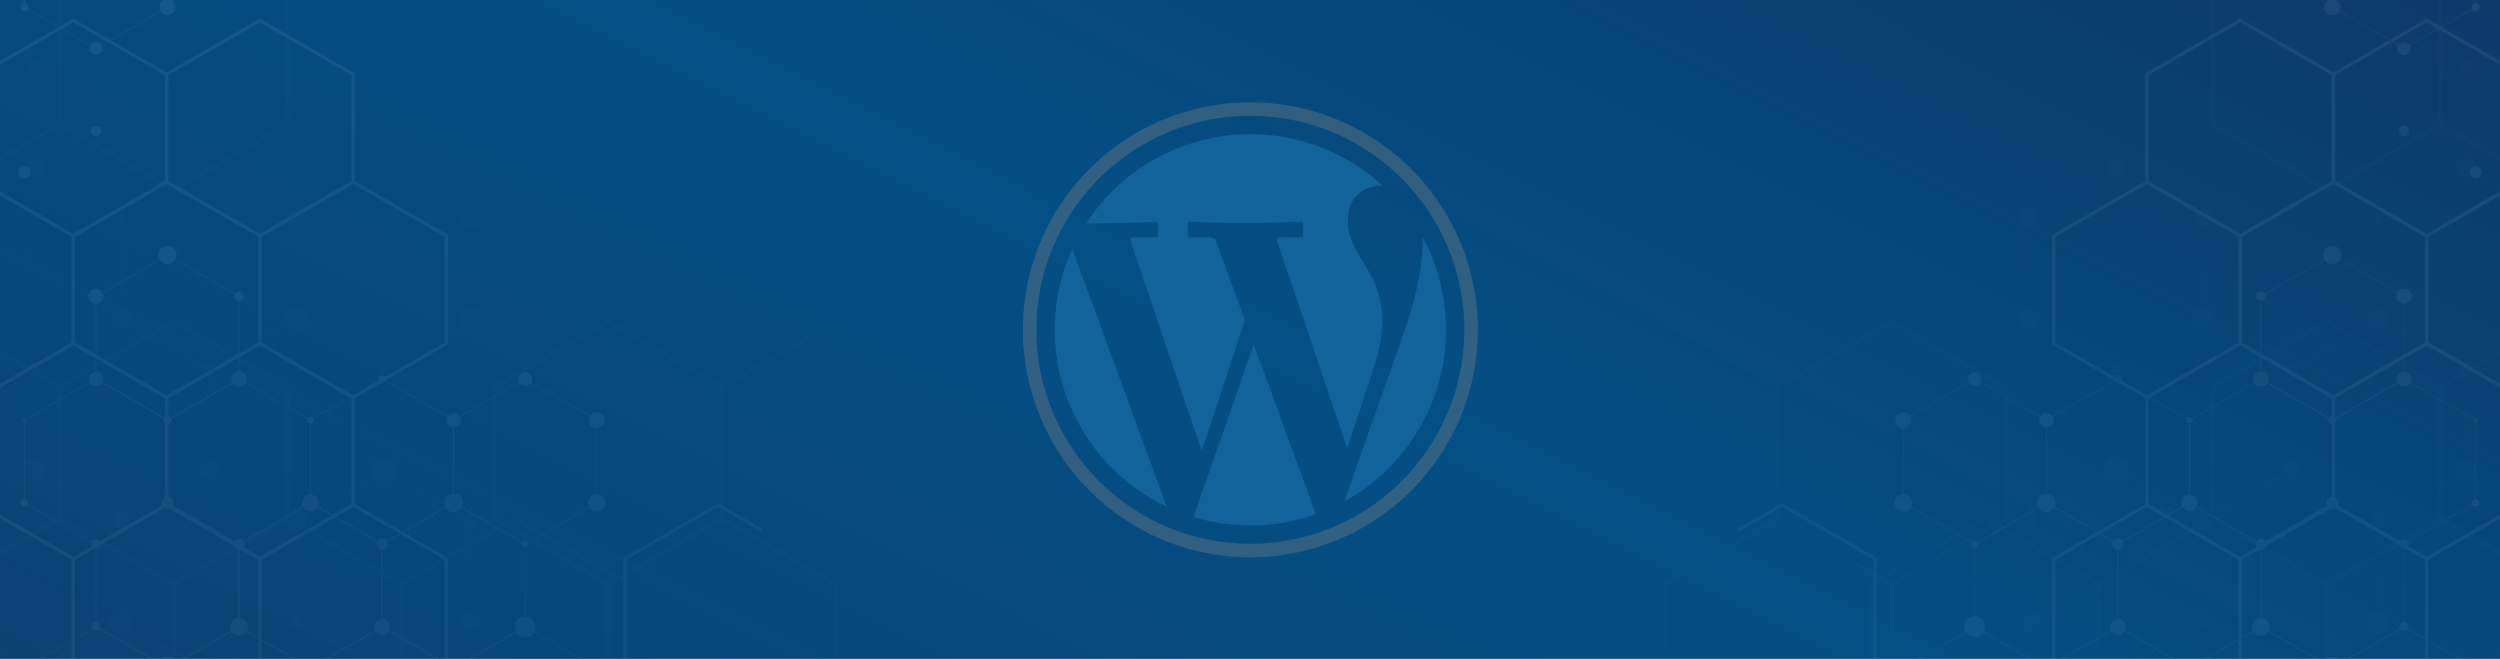 <svg xmlns="http://www.w3.org/2000/svg" xmlns:xlink="http://www.w3.org/1999/xlink" width="1366" height="360" viewBox="0 0 1366 360"><rect x="0" y="0" width="1366" height="360" fill="#808080" stroke="none"/><defs><clipPath id="a"><rect width="1366" height="360"/></clipPath><linearGradient id="b" x1="-0.335" y1="0.974" x2="1.357" y2="-0.209" gradientUnits="objectBoundingBox"><stop offset="0" stop-color="#0d3c6c"/><stop offset="0.444" stop-color="#044f85"/><stop offset="0.618" stop-color="#084274"/><stop offset="0.961" stop-color="#192a58"/><stop offset="1" stop-color="#162654"/></linearGradient><clipPath id="c"><rect width="696" height="506" transform="translate(-0.153 -0.021)"/></clipPath><linearGradient id="d" x1="6.112" y1="8.004" x2="1.028" y2="1.206" gradientUnits="objectBoundingBox"><stop offset="0" stop-color="#52bbe8"/><stop offset="0.196" stop-color="#69c3eb"/><stop offset="0.604" stop-color="#a3d8f1"/><stop offset="1" stop-color="#e1eff8"/></linearGradient><linearGradient id="e" x1="4.785" y1="6.229" x2="-0.3" y2="-0.569" xlink:href="#d"/><linearGradient id="f" x1="4.538" y1="5.9" x2="-0.546" y2="-0.899" xlink:href="#d"/><linearGradient id="g" x1="4.244" y1="5.506" x2="-0.84" y2="-1.292" xlink:href="#d"/><linearGradient id="h" x1="3.95" y1="5.113" x2="-1.134" y2="-1.686" xlink:href="#d"/><linearGradient id="i" x1="3.656" y1="4.72" x2="-1.429" y2="-2.079" xlink:href="#d"/><linearGradient id="j" x1="3.998" y1="5.177" x2="-1.087" y2="-1.621" xlink:href="#d"/><linearGradient id="k" x1="3.703" y1="4.784" x2="-1.381" y2="-2.015" xlink:href="#d"/><linearGradient id="l" x1="3.409" y1="4.39" x2="-1.675" y2="-2.408" xlink:href="#d"/><linearGradient id="m" x1="3.809" y1="9.047" x2="-1.275" y2="-3.725" xlink:href="#d"/><linearGradient id="n" x1="3.515" y1="8.308" x2="-1.57" y2="-4.465" xlink:href="#d"/><linearGradient id="o" x1="3.22" y1="7.569" x2="-1.864" y2="-5.204" xlink:href="#d"/><linearGradient id="p" x1="2.926" y1="6.83" x2="-2.158" y2="-5.943" xlink:href="#d"/><linearGradient id="q" x1="16.877" y1="7.82" x2="1.275" y2="0.925" xlink:href="#d"/><linearGradient id="r" x1="4.396" y1="5.709" x2="0.545" y2="0.56" xlink:href="#d"/><linearGradient id="s" x1="4.105" y1="5.321" x2="0.254" y2="0.171" xlink:href="#d"/><linearGradient id="t" x1="5.348" y1="5.352" x2="0.132" y2="0.202" xlink:href="#d"/><linearGradient id="u" x1="3.862" y1="4.996" x2="0.011" y2="-0.154" xlink:href="#d"/><linearGradient id="v" x1="3.572" y1="4.608" x2="-0.279" y2="-0.542" xlink:href="#d"/><linearGradient id="w" x1="13.73" y1="6.43" x2="-1.872" y2="-0.466" xlink:href="#d"/><linearGradient id="x" x1="3.619" y1="4.671" x2="-0.232" y2="-0.479" xlink:href="#d"/><linearGradient id="y" x1="3.329" y1="4.282" x2="-0.523" y2="-0.867" xlink:href="#d"/><linearGradient id="z" x1="13.689" y1="35.86" x2="-5.172" y2="-14.585" xlink:href="#d"/><linearGradient id="aa" x1="4.396" y1="4.423" x2="-0.82" y2="-0.909" xlink:href="#d"/><linearGradient id="ab" x1="3.086" y1="4.097" x2="-0.766" y2="-1.235" xlink:href="#d"/><linearGradient id="ac" x1="2.795" y1="3.695" x2="-1.056" y2="-1.637" xlink:href="#d"/><linearGradient id="ad" x1="1.75" y1="1.718" x2="-3.5" y2="-3.613" xlink:href="#d"/><linearGradient id="ae" x1="3.429" y1="8.332" x2="-15.888" y2="-43.321" xlink:href="#d"/><linearGradient id="af" x1="13.688" y1="35.859" x2="-5.171" y2="-14.585" xlink:href="#d"/><linearGradient id="ag" x1="3.217" y1="15.533" x2="-0.993" y2="-6.988" xlink:href="#d"/><linearGradient id="ah" x1="2.899" y1="13.834" x2="-1.311" y2="-8.686" xlink:href="#d"/><linearGradient id="ai" x1="2.582" y1="12.136" x2="-1.629" y2="-10.385" xlink:href="#d"/><linearGradient id="aj" x1="2.264" y1="10.437" x2="-1.946" y2="-12.083" xlink:href="#d"/><linearGradient id="ak" x1="1.947" y1="8.739" x2="-2.264" y2="-13.782" xlink:href="#d"/><linearGradient id="al" x1="1.629" y1="7.04" x2="-2.581" y2="-15.48" xlink:href="#d"/><linearGradient id="am" x1="1.312" y1="5.342" x2="-2.899" y2="-17.18" xlink:href="#d"/><linearGradient id="an" x1="3.429" y1="8.333" x2="-15.887" y2="-43.325" xlink:href="#d"/><linearGradient id="ao" x1="78.623" y1="121.122" x2="7.644" y2="11.531" xlink:href="#d"/><linearGradient id="ap" x1="432.352" y1="667.288" x2="13.17" y2="20.062" xlink:href="#d"/><linearGradient id="aq" x1="58.903" y1="90.674" x2="3.398" y2="4.975" xlink:href="#d"/><linearGradient id="ar" x1="98.166" y1="151.297" x2="9.935" y2="15.069" xlink:href="#d"/><linearGradient id="as" x1="135.174" y1="208.437" x2="18.929" y2="28.954" xlink:href="#d"/><linearGradient id="at" x1="44.364" y1="68.226" x2="6.399" y2="9.609" xlink:href="#d"/><linearGradient id="au" x1="47.888" y1="73.668" x2="2.716" y2="3.923" xlink:href="#d"/><linearGradient id="av" x1="44.016" y1="67.688" x2="-4.472" y2="-7.178" xlink:href="#d"/><linearGradient id="aw" x1="525.119" y1="810.507" x2="-25.849" y2="-40.179" xlink:href="#d"/><linearGradient id="ax" x1="61.517" y1="94.711" x2="0.729" y2="0.854" xlink:href="#d"/><linearGradient id="ay" x1="71.065" y1="109.452" x2="0.544" y2="0.568" xlink:href="#d"/><linearGradient id="az" x1="65.947" y1="101.551" x2="-12.006" y2="-18.809" xlink:href="#d"/><linearGradient id="ba" x1="36.313" y1="55.795" x2="-3.732" y2="-6.035" xlink:href="#d"/><linearGradient id="bb" x1="37.641" y1="57.845" x2="-9.493" y2="-14.929" xlink:href="#d"/><linearGradient id="bc" x1="72.924" y1="112.322" x2="-26.271" y2="-40.834" xlink:href="#d"/><linearGradient id="bd" x1="35.128" y1="53.965" x2="-16.143" y2="-25.197" xlink:href="#d"/><linearGradient id="be" x1="36.193" y1="55.609" x2="-16.902" y2="-26.368" xlink:href="#d"/><linearGradient id="bf" x1="28.507" y1="43.743" x2="-16.847" y2="-26.284" xlink:href="#d"/><linearGradient id="bg" x1="58.978" y1="90.789" x2="-19.76" y2="-30.782" xlink:href="#d"/><linearGradient id="bh" x1="79.083" y1="121.833" x2="-19.464" y2="-30.324" xlink:href="#d"/><linearGradient id="bi" x1="177.049" y1="273.09" x2="-30.9" y2="-47.982" xlink:href="#d"/><linearGradient id="bj" x1="42.969" y1="66.072" x2="-7.239" y2="-11.449" xlink:href="#d"/><linearGradient id="bk" x1="45.553" y1="70.063" x2="-15.367" y2="-23.999" xlink:href="#d"/><linearGradient id="bl" x1="70.776" y1="109.005" x2="-18.053" y2="-28.147" xlink:href="#d"/><linearGradient id="bm" x1="80.074" y1="123.363" x2="-28.447" y2="-44.194" xlink:href="#d"/><linearGradient id="bn" x1="40.915" y1="62.901" x2="-23.549" y2="-36.631" xlink:href="#d"/><linearGradient id="bo" x1="30.997" y1="47.587" x2="-13.742" y2="-21.489" xlink:href="#d"/><linearGradient id="bp" x1="23.976" y1="36.748" x2="-17.507" y2="-27.302" xlink:href="#d"/><linearGradient id="bq" x1="46.617" y1="71.705" x2="-20.725" y2="-32.272" xlink:href="#d"/><linearGradient id="br" x1="26.562" y1="40.739" x2="-14.595" y2="-22.807" xlink:href="#d"/><linearGradient id="bs" x1="25.091" y1="38.468" x2="-14.33" y2="-22.397" xlink:href="#d"/><linearGradient id="bt" x1="61.447" y1="94.603" x2="-45.653" y2="-70.759" xlink:href="#d"/><linearGradient id="bu" x1="25.225" y1="38.675" x2="-28.205" y2="-43.82" xlink:href="#d"/><linearGradient id="bv" x1="18.583" y1="28.42" x2="-16.361" y2="-25.533" xlink:href="#d"/><linearGradient id="bw" x1="185.802" y1="286.609" x2="-81.112" y2="-125.51" xlink:href="#d"/><linearGradient id="bx" x1="57.098" y1="87.887" x2="-24.797" y2="-38.559" xlink:href="#d"/><linearGradient id="by" x1="20.924" y1="32.035" x2="-11.171" y2="-17.52" xlink:href="#d"/><linearGradient id="bz" x1="31.233" y1="47.952" x2="-21.893" y2="-34.074" xlink:href="#d"/><linearGradient id="ca" x1="27.367" y1="41.983" x2="-19.329" y2="-30.116" xlink:href="#d"/><linearGradient id="cb" x1="21.745" y1="33.302" x2="-19.061" y2="-29.703" xlink:href="#d"/><linearGradient id="cc" x1="17.686" y1="27.036" x2="-41.753" y2="-64.738" xlink:href="#d"/><linearGradient id="ce" x1="76.134" y1="16.008" x2="5.549" y2="1.535" xlink:href="#d"/><linearGradient id="cf" x1="4.623" y1="8.381" x2="-0.461" y2="-1.562" xlink:href="#d"/><linearGradient id="cg" x1="4.329" y1="7.806" x2="-0.755" y2="-2.137" xlink:href="#d"/><linearGradient id="ch" x1="4.035" y1="7.23" x2="-1.049" y2="-2.713" xlink:href="#d"/><linearGradient id="ci" x1="4.341" y1="6.821" x2="-1.897" y2="-3.122" xlink:href="#d"/><linearGradient id="cj" x1="3.806" y1="4.921" x2="-1.278" y2="-1.878" xlink:href="#d"/><linearGradient id="ck" x1="3.512" y1="4.527" x2="-1.572" y2="-2.271" xlink:href="#d"/><linearGradient id="cl" x1="9.515" y1="5.082" x2="-6.509" y2="-3.236" xlink:href="#d"/><linearGradient id="cm" x1="7.808" y1="6.176" x2="-1.114" y2="-0.622" xlink:href="#d"/><linearGradient id="cn" x1="54.531" y1="9.629" x2="-16.056" y2="-2.256" xlink:href="#d"/><linearGradient id="cp" x1="3.95" y1="5.113" x2="-1.134" y2="-1.685" xlink:href="#d"/><linearGradient id="cq" x1="3.656" y1="4.72" x2="-1.429" y2="-2.079" xlink:href="#d"/><linearGradient id="cr" x1="6.427" y1="5.124" x2="-2.495" y2="-1.675" xlink:href="#d"/><linearGradient id="cs" x1="3.704" y1="4.784" x2="-1.381" y2="-2.015" xlink:href="#d"/><linearGradient id="ct" x1="3.409" y1="4.39" x2="-1.675" y2="-2.408" xlink:href="#d"/><linearGradient id="cu" x1="43.606" y1="7.789" x2="-26.982" y2="-4.096" xlink:href="#d"/><linearGradient id="cv" x1="3.457" y1="4.454" x2="-1.627" y2="-2.344" xlink:href="#d"/><linearGradient id="cw" x1="3.163" y1="4.061" x2="-1.921" y2="-2.738" xlink:href="#d"/><linearGradient id="cx" x1="2.869" y1="3.667" x2="-2.216" y2="-3.131" xlink:href="#d"/><linearGradient id="cy" x1="5.474" y1="9.938" x2="-3.448" y2="-7.232" xlink:href="#d"/><linearGradient id="cz" x1="3.01" y1="9.292" x2="-2.074" y2="-7.878" xlink:href="#d"/><linearGradient id="da" x1="2.716" y1="8.298" x2="-2.369" y2="-8.872" xlink:href="#d"/><linearGradient id="db" x1="2.421" y1="7.304" x2="-2.663" y2="-9.865" xlink:href="#d"/><linearGradient id="dc" x1="3.159" y1="5.835" x2="-0.693" y2="-2.175" xlink:href="#d"/><linearGradient id="dd" x1="5.031" y1="5.528" x2="-2.633" y2="-2.483" xlink:href="#d"/><linearGradient id="de" x1="66.781" y1="9.533" x2="-1.306" y2="0.28" xlink:href="#d"/><linearGradient id="df" x1="4.105" y1="5.321" x2="0.254" y2="0.171" xlink:href="#d"/><linearGradient id="dg" x1="182.216" y1="5.754" x2="-165.922" y2="-4.322" xlink:href="#d"/><linearGradient id="dh" x1="6.405" y1="4.94" x2="-0.623" y2="-0.21" xlink:href="#d"/><linearGradient id="di" x1="3.572" y1="4.607" x2="-0.279" y2="-0.542" xlink:href="#d"/><linearGradient id="dj" x1="53.048" y1="7.666" x2="-15.04" y2="-1.586" xlink:href="#d"/><linearGradient id="dl" x1="4.987" y1="3.901" x2="-2.04" y2="-1.248" xlink:href="#d"/><linearGradient id="dm" x1="2.795" y1="3.569" x2="-1.056" y2="-1.581" xlink:href="#d"/><linearGradient id="dn" x1="1.633" y1="2.015" x2="-2.218" y2="-3.135" xlink:href="#d"/><linearGradient id="do" x1="2.454" y1="1.688" x2="-5.21" y2="-3.461" xlink:href="#d"/><linearGradient id="dp" x1="39.966" y1="6.834" x2="-28.121" y2="-4.138" xlink:href="#d"/><linearGradient id="dq" x1="2.567" y1="4.681" x2="-1.284" y2="-2.771" xlink:href="#d"/><linearGradient id="dr" x1="2.277" y1="4.119" x2="-1.574" y2="-3.333" xlink:href="#d"/><linearGradient id="ds" x1="1.986" y1="3.557" x2="-1.865" y2="-3.895" xlink:href="#d"/><linearGradient id="dt" x1="1.12" y1="1.872" x2="-2.754" y2="-5.58" xlink:href="#d"/><linearGradient id="du" x1="43.181" y1="1.914" x2="-304.961" y2="-9.617" xlink:href="#d"/><linearGradient id="dv" x1="47.898" y1="73.683" x2="2.717" y2="3.923" xlink:href="#d"/><linearGradient id="dw" x1="65.976" y1="101.595" x2="-12.011" y2="-18.816" xlink:href="#d"/><linearGradient id="dx" x1="36.317" y1="55.802" x2="-3.733" y2="-6.036" xlink:href="#d"/><linearGradient id="dy" x1="37.637" y1="57.84" x2="-9.492" y2="-14.927" xlink:href="#d"/><linearGradient id="dz" x1="72.977" y1="112.404" x2="-26.29" y2="-40.864" xlink:href="#d"/><linearGradient id="ea" x1="35.132" y1="53.971" x2="-16.145" y2="-25.199" xlink:href="#d"/><linearGradient id="eb" x1="36.201" y1="55.623" x2="-16.906" y2="-26.375" xlink:href="#d"/><linearGradient id="ec" x1="28.509" y1="43.747" x2="-16.849" y2="-26.286" xlink:href="#d"/><linearGradient id="ed" x1="45.577" y1="70.098" x2="-15.375" y2="-24.011" xlink:href="#d"/><linearGradient id="ee" x1="70.788" y1="109.024" x2="-18.057" y2="-28.152" xlink:href="#d"/><linearGradient id="ef" x1="80.097" y1="123.397" x2="-28.455" y2="-44.207" xlink:href="#d"/><linearGradient id="eg" x1="40.92" y1="62.908" x2="-23.552" y2="-36.636" xlink:href="#d"/><linearGradient id="eh" x1="31.009" y1="47.606" x2="-13.747" y2="-21.498" xlink:href="#d"/><linearGradient id="ei" x1="23.973" y1="36.742" x2="-17.504" y2="-27.298" xlink:href="#d"/><linearGradient id="ej" x1="46.632" y1="71.728" x2="-20.732" y2="-32.283" xlink:href="#d"/><linearGradient id="ek" x1="26.569" y1="40.75" x2="-14.599" y2="-22.814" xlink:href="#d"/><linearGradient id="el" x1="25.084" y1="38.458" x2="-14.326" y2="-22.391" xlink:href="#d"/><linearGradient id="em" x1="61.517" y1="94.71" x2="-45.705" y2="-70.84" xlink:href="#d"/><linearGradient id="en" x1="25.216" y1="38.662" x2="-28.196" y2="-43.806" xlink:href="#d"/><linearGradient id="eo" x1="18.584" y1="28.422" x2="-16.362" y2="-25.535" xlink:href="#d"/><linearGradient id="ep" x1="22.176" y1="32.034" x2="-11.933" y2="-17.52" xlink:href="#d"/><linearGradient id="eq" x1="39.914" y1="61.354" x2="-34.444" y2="-53.454" xlink:href="#d"/><linearGradient id="er" x1="20.323" y1="31.107" x2="-17.298" y2="-26.981" xlink:href="#d"/><linearGradient id="es" x1="31.248" y1="47.975" x2="-21.904" y2="-34.091" xlink:href="#d"/><linearGradient id="et" x1="27.366" y1="41.981" x2="-19.329" y2="-30.116" xlink:href="#d"/><linearGradient id="eu" x1="21.747" y1="33.305" x2="-19.063" y2="-29.706" xlink:href="#d"/><linearGradient id="ev" x1="22.008" y1="33.707" x2="-29.904" y2="-46.444" xlink:href="#d"/><linearGradient id="ew" x1="20.726" y1="31.728" x2="-28.465" y2="-44.222" xlink:href="#d"/><linearGradient id="ex" x1="58.46" y1="89.991" x2="-40.655" y2="-63.043" xlink:href="#d"/><linearGradient id="ey" x1="19.094" y1="29.209" x2="-20.285" y2="-31.593" xlink:href="#d"/><linearGradient id="ez" x1="41.768" y1="64.218" x2="-46.217" y2="-71.631" xlink:href="#d"/><linearGradient id="fa" x1="24.217" y1="37.12" x2="-42.323" y2="-65.619" xlink:href="#d"/><clipPath id="fb"><rect width="696" height="506"/></clipPath><linearGradient id="fc" x1="-5.112" y1="8.004" x2="-0.028" y2="1.206" xlink:href="#d"/><linearGradient id="fd" x1="-3.785" y1="6.229" x2="1.3" y2="-0.569" xlink:href="#d"/><linearGradient id="fe" x1="-3.538" y1="5.9" x2="1.546" y2="-0.899" xlink:href="#d"/><linearGradient id="ff" x1="-3.244" y1="5.506" x2="1.84" y2="-1.292" xlink:href="#d"/><linearGradient id="fg" x1="-2.95" y1="5.113" x2="2.134" y2="-1.686" xlink:href="#d"/><linearGradient id="fh" x1="-2.656" y1="4.72" x2="2.429" y2="-2.079" xlink:href="#d"/><linearGradient id="fi" x1="-2.998" y1="5.177" x2="2.087" y2="-1.621" xlink:href="#d"/><linearGradient id="fj" x1="-2.703" y1="4.784" x2="2.381" y2="-2.015" xlink:href="#d"/><linearGradient id="fk" x1="-2.409" y1="4.39" x2="2.675" y2="-2.408" xlink:href="#d"/><linearGradient id="fl" x1="-2.809" y1="9.047" x2="2.275" y2="-3.725" xlink:href="#d"/><linearGradient id="fm" x1="-2.515" y1="8.308" x2="2.57" y2="-4.465" xlink:href="#d"/><linearGradient id="fn" x1="-2.22" y1="7.569" x2="2.864" y2="-5.204" xlink:href="#d"/><linearGradient id="fo" x1="-1.926" y1="6.83" x2="3.158" y2="-5.943" xlink:href="#d"/><linearGradient id="fp" x1="-15.877" y1="7.82" x2="-0.275" y2="0.925" xlink:href="#d"/><linearGradient id="fq" x1="-3.396" y1="5.709" x2="0.455" y2="0.56" xlink:href="#d"/><linearGradient id="fr" x1="-3.105" y1="5.321" x2="0.746" y2="0.171" xlink:href="#d"/><linearGradient id="fs" x1="-4.348" y1="5.352" x2="0.868" y2="0.202" xlink:href="#d"/><linearGradient id="ft" x1="-2.862" y1="4.996" x2="0.989" y2="-0.154" xlink:href="#d"/><linearGradient id="fu" x1="-2.572" y1="4.608" x2="1.279" y2="-0.542" xlink:href="#d"/><linearGradient id="fv" x1="-12.73" y1="6.43" x2="2.872" y2="-0.466" xlink:href="#d"/><linearGradient id="fw" x1="-2.619" y1="4.671" x2="1.232" y2="-0.479" xlink:href="#d"/><linearGradient id="fx" x1="-2.329" y1="4.282" x2="1.523" y2="-0.867" xlink:href="#d"/><linearGradient id="fy" x1="-12.689" y1="35.86" x2="6.172" y2="-14.585" xlink:href="#d"/><linearGradient id="fz" x1="-3.396" y1="4.423" x2="1.82" y2="-0.909" xlink:href="#d"/><linearGradient id="ga" x1="-2.086" y1="4.097" x2="1.766" y2="-1.235" xlink:href="#d"/><linearGradient id="gb" x1="-1.795" y1="3.695" x2="2.056" y2="-1.637" xlink:href="#d"/><linearGradient id="gc" x1="-0.75" y1="1.718" x2="4.5" y2="-3.613" xlink:href="#d"/><linearGradient id="gd" x1="-2.429" y1="8.332" x2="16.888" y2="-43.321" xlink:href="#d"/><linearGradient id="ge" x1="-12.688" y1="35.859" x2="6.171" y2="-14.585" xlink:href="#d"/><linearGradient id="gf" x1="-2.217" y1="15.533" x2="1.993" y2="-6.988" xlink:href="#d"/><linearGradient id="gg" x1="-1.899" y1="13.834" x2="2.311" y2="-8.686" xlink:href="#d"/><linearGradient id="gh" x1="-1.582" y1="12.136" x2="2.629" y2="-10.385" xlink:href="#d"/><linearGradient id="gi" x1="-1.264" y1="10.437" x2="2.946" y2="-12.083" xlink:href="#d"/><linearGradient id="gj" x1="-0.947" y1="8.739" x2="3.264" y2="-13.782" xlink:href="#d"/><linearGradient id="gk" x1="-0.629" y1="7.04" x2="3.581" y2="-15.48" xlink:href="#d"/><linearGradient id="gl" x1="-0.312" y1="5.342" x2="3.899" y2="-17.18" xlink:href="#d"/><linearGradient id="gm" x1="-2.429" y1="8.333" x2="16.887" y2="-43.325" xlink:href="#d"/><linearGradient id="gn" x1="-77.623" y1="121.122" x2="-6.644" y2="11.531" xlink:href="#d"/><linearGradient id="go" x1="-431.352" y1="667.288" x2="-12.17" y2="20.062" xlink:href="#d"/><linearGradient id="gp" x1="-57.903" y1="90.674" x2="-2.398" y2="4.975" xlink:href="#d"/><linearGradient id="gq" x1="-97.166" y1="151.297" x2="-8.935" y2="15.069" xlink:href="#d"/><linearGradient id="gr" x1="-134.174" y1="208.437" x2="-17.929" y2="28.954" xlink:href="#d"/><linearGradient id="gs" x1="-43.364" y1="68.226" x2="-5.399" y2="9.609" xlink:href="#d"/><linearGradient id="gt" x1="-46.888" y1="73.668" x2="-1.716" y2="3.923" xlink:href="#d"/><linearGradient id="gu" x1="-43.016" y1="67.688" x2="5.472" y2="-7.178" xlink:href="#d"/><linearGradient id="gv" x1="-524.119" y1="810.507" x2="26.849" y2="-40.179" xlink:href="#d"/><linearGradient id="gw" x1="-60.517" y1="94.711" x2="0.271" y2="0.854" xlink:href="#d"/><linearGradient id="gx" x1="-70.065" y1="109.452" x2="0.456" y2="0.568" xlink:href="#d"/><linearGradient id="gy" x1="-64.947" y1="101.551" x2="13.006" y2="-18.809" xlink:href="#d"/><linearGradient id="gz" x1="-35.313" y1="55.795" x2="4.732" y2="-6.035" xlink:href="#d"/><linearGradient id="ha" x1="-36.641" y1="57.845" x2="10.493" y2="-14.929" xlink:href="#d"/><linearGradient id="hb" x1="-71.924" y1="112.322" x2="27.271" y2="-40.834" xlink:href="#d"/><linearGradient id="hc" x1="-34.128" y1="53.965" x2="17.143" y2="-25.197" xlink:href="#d"/><linearGradient id="hd" x1="-35.193" y1="55.609" x2="17.902" y2="-26.368" xlink:href="#d"/><linearGradient id="he" x1="-27.507" y1="43.743" x2="17.847" y2="-26.284" xlink:href="#d"/><linearGradient id="hf" x1="-57.978" y1="90.789" x2="20.76" y2="-30.782" xlink:href="#d"/><linearGradient id="hg" x1="-78.083" y1="121.833" x2="20.464" y2="-30.324" xlink:href="#d"/><linearGradient id="hh" x1="-176.049" y1="273.09" x2="31.9" y2="-47.982" xlink:href="#d"/><linearGradient id="hi" x1="-41.969" y1="66.072" x2="8.239" y2="-11.449" xlink:href="#d"/><linearGradient id="hj" x1="-44.553" y1="70.063" x2="16.367" y2="-23.999" xlink:href="#d"/><linearGradient id="hk" x1="-69.776" y1="109.005" x2="19.053" y2="-28.147" xlink:href="#d"/><linearGradient id="hl" x1="-79.074" y1="123.363" x2="29.447" y2="-44.194" xlink:href="#d"/><linearGradient id="hm" x1="-39.915" y1="62.901" x2="24.549" y2="-36.631" xlink:href="#d"/><linearGradient id="hn" x1="-29.997" y1="47.587" x2="14.742" y2="-21.489" xlink:href="#d"/><linearGradient id="ho" x1="-22.976" y1="36.748" x2="18.507" y2="-27.302" xlink:href="#d"/><linearGradient id="hp" x1="-45.617" y1="71.705" x2="21.725" y2="-32.272" xlink:href="#d"/><linearGradient id="hq" x1="-25.562" y1="40.739" x2="15.595" y2="-22.807" xlink:href="#d"/><linearGradient id="hr" x1="-24.091" y1="38.468" x2="15.33" y2="-22.397" xlink:href="#d"/><linearGradient id="hs" x1="-60.447" y1="94.603" x2="46.653" y2="-70.759" xlink:href="#d"/><linearGradient id="ht" x1="-24.225" y1="38.675" x2="29.205" y2="-43.82" xlink:href="#d"/><linearGradient id="hu" x1="-17.583" y1="28.42" x2="17.361" y2="-25.533" xlink:href="#d"/><linearGradient id="hv" x1="-184.802" y1="286.609" x2="82.112" y2="-125.51" xlink:href="#d"/><linearGradient id="hw" x1="-56.098" y1="87.887" x2="25.797" y2="-38.559" xlink:href="#d"/><linearGradient id="hx" x1="-19.924" y1="32.035" x2="12.171" y2="-17.52" xlink:href="#d"/><linearGradient id="hy" x1="-30.233" y1="47.952" x2="22.893" y2="-34.074" xlink:href="#d"/><linearGradient id="hz" x1="-26.367" y1="41.983" x2="20.329" y2="-30.116" xlink:href="#d"/><linearGradient id="ia" x1="-20.745" y1="33.302" x2="20.061" y2="-29.703" xlink:href="#d"/><linearGradient id="ib" x1="-16.686" y1="27.036" x2="42.753" y2="-64.738" xlink:href="#d"/><linearGradient id="id" x1="-75.134" y1="16.008" x2="-4.549" y2="1.535" xlink:href="#d"/><linearGradient id="ie" x1="-3.623" y1="8.381" x2="1.461" y2="-1.562" xlink:href="#d"/><linearGradient id="if" x1="-3.329" y1="7.806" x2="1.755" y2="-2.137" xlink:href="#d"/><linearGradient id="ig" x1="-3.035" y1="7.23" x2="2.049" y2="-2.713" xlink:href="#d"/><linearGradient id="ih" x1="-3.341" y1="6.821" x2="2.897" y2="-3.122" xlink:href="#d"/><linearGradient id="ii" x1="-2.806" y1="4.921" x2="2.278" y2="-1.878" xlink:href="#d"/><linearGradient id="ij" x1="-2.512" y1="4.527" x2="2.572" y2="-2.271" xlink:href="#d"/><linearGradient id="ik" x1="-8.515" y1="5.082" x2="7.509" y2="-3.236" xlink:href="#d"/><linearGradient id="il" x1="-6.808" y1="6.176" x2="2.114" y2="-0.622" xlink:href="#d"/><linearGradient id="im" x1="-53.531" y1="9.629" x2="17.056" y2="-2.256" xlink:href="#d"/><linearGradient id="io" x1="-2.95" y1="5.113" x2="2.134" y2="-1.685" xlink:href="#d"/><linearGradient id="ip" x1="-2.656" y1="4.72" x2="2.429" y2="-2.079" xlink:href="#d"/><linearGradient id="iq" x1="-5.427" y1="5.124" x2="3.495" y2="-1.675" xlink:href="#d"/><linearGradient id="ir" x1="-2.704" y1="4.784" x2="2.381" y2="-2.015" xlink:href="#d"/><linearGradient id="is" x1="-2.409" y1="4.39" x2="2.675" y2="-2.408" xlink:href="#d"/><linearGradient id="it" x1="-42.606" y1="7.789" x2="27.982" y2="-4.096" xlink:href="#d"/><linearGradient id="iu" x1="-2.457" y1="4.454" x2="2.627" y2="-2.344" xlink:href="#d"/><linearGradient id="iv" x1="-2.163" y1="4.061" x2="2.921" y2="-2.738" xlink:href="#d"/><linearGradient id="iw" x1="-1.869" y1="3.667" x2="3.216" y2="-3.131" xlink:href="#d"/><linearGradient id="ix" x1="-4.474" y1="9.938" x2="4.448" y2="-7.232" xlink:href="#d"/><linearGradient id="iy" x1="-2.01" y1="9.292" x2="3.074" y2="-7.878" xlink:href="#d"/><linearGradient id="iz" x1="-1.716" y1="8.298" x2="3.369" y2="-8.872" xlink:href="#d"/><linearGradient id="ja" x1="-1.421" y1="7.304" x2="3.663" y2="-9.865" xlink:href="#d"/><linearGradient id="jb" x1="-2.159" y1="5.835" x2="1.693" y2="-2.175" xlink:href="#d"/><linearGradient id="jc" x1="-4.031" y1="5.528" x2="3.633" y2="-2.483" xlink:href="#d"/><linearGradient id="jd" x1="-65.781" y1="9.533" x2="2.306" y2="0.28" xlink:href="#d"/><linearGradient id="je" x1="-3.105" y1="5.321" x2="0.746" y2="0.171" xlink:href="#d"/><linearGradient id="jf" x1="-181.216" y1="5.754" x2="166.922" y2="-4.322" xlink:href="#d"/><linearGradient id="jg" x1="-5.405" y1="4.94" x2="1.623" y2="-0.21" xlink:href="#d"/><linearGradient id="jh" x1="-2.572" y1="4.607" x2="1.279" y2="-0.542" xlink:href="#d"/><linearGradient id="ji" x1="-52.048" y1="7.666" x2="16.04" y2="-1.586" xlink:href="#d"/><linearGradient id="jk" x1="-3.987" y1="3.901" x2="3.04" y2="-1.248" xlink:href="#d"/><linearGradient id="jl" x1="-1.795" y1="3.569" x2="2.056" y2="-1.581" xlink:href="#d"/><linearGradient id="jm" x1="-0.633" y1="2.015" x2="3.218" y2="-3.135" xlink:href="#d"/><linearGradient id="jn" x1="-1.454" y1="1.688" x2="6.21" y2="-3.461" xlink:href="#d"/><linearGradient id="jo" x1="-38.966" y1="6.834" x2="29.121" y2="-4.138" xlink:href="#d"/><linearGradient id="jp" x1="-1.567" y1="4.681" x2="2.284" y2="-2.771" xlink:href="#d"/><linearGradient id="jq" x1="-1.277" y1="4.119" x2="2.574" y2="-3.333" xlink:href="#d"/><linearGradient id="jr" x1="-0.986" y1="3.557" x2="2.865" y2="-3.895" xlink:href="#d"/><linearGradient id="js" x1="-0.12" y1="1.872" x2="3.754" y2="-5.58" xlink:href="#d"/><linearGradient id="jt" x1="-42.181" y1="1.914" x2="305.961" y2="-9.617" xlink:href="#d"/><linearGradient id="ju" x1="-46.898" y1="73.683" x2="-1.717" y2="3.923" xlink:href="#d"/><linearGradient id="jv" x1="-64.976" y1="101.595" x2="13.011" y2="-18.816" xlink:href="#d"/><linearGradient id="jw" x1="-35.317" y1="55.802" x2="4.733" y2="-6.036" xlink:href="#d"/><linearGradient id="jx" x1="-36.637" y1="57.84" x2="10.492" y2="-14.927" xlink:href="#d"/><linearGradient id="jy" x1="-71.977" y1="112.404" x2="27.29" y2="-40.864" xlink:href="#d"/><linearGradient id="jz" x1="-34.132" y1="53.971" x2="17.145" y2="-25.199" xlink:href="#d"/><linearGradient id="ka" x1="-35.201" y1="55.623" x2="17.906" y2="-26.375" xlink:href="#d"/><linearGradient id="kb" x1="-27.509" y1="43.747" x2="17.849" y2="-26.286" xlink:href="#d"/><linearGradient id="kc" x1="-44.577" y1="70.098" x2="16.375" y2="-24.011" xlink:href="#d"/><linearGradient id="kd" x1="-69.788" y1="109.024" x2="19.057" y2="-28.152" xlink:href="#d"/><linearGradient id="ke" x1="-79.097" y1="123.397" x2="29.455" y2="-44.207" xlink:href="#d"/><linearGradient id="kf" x1="-39.92" y1="62.908" x2="24.552" y2="-36.636" xlink:href="#d"/><linearGradient id="kg" x1="-30.009" y1="47.606" x2="14.747" y2="-21.498" xlink:href="#d"/><linearGradient id="kh" x1="-22.973" y1="36.742" x2="18.504" y2="-27.298" xlink:href="#d"/><linearGradient id="ki" x1="-45.632" y1="71.728" x2="21.732" y2="-32.283" xlink:href="#d"/><linearGradient id="kj" x1="-25.569" y1="40.75" x2="15.599" y2="-22.814" xlink:href="#d"/><linearGradient id="kk" x1="-24.084" y1="38.458" x2="15.326" y2="-22.391" xlink:href="#d"/><linearGradient id="kl" x1="-60.517" y1="94.71" x2="46.705" y2="-70.84" xlink:href="#d"/><linearGradient id="km" x1="-24.216" y1="38.662" x2="29.196" y2="-43.806" xlink:href="#d"/><linearGradient id="kn" x1="-17.584" y1="28.422" x2="17.362" y2="-25.535" xlink:href="#d"/><linearGradient id="ko" x1="-21.176" y1="32.034" x2="12.933" y2="-17.52" xlink:href="#d"/><linearGradient id="kp" x1="-38.914" y1="61.354" x2="35.444" y2="-53.454" xlink:href="#d"/><linearGradient id="kq" x1="-19.323" y1="31.107" x2="18.298" y2="-26.981" xlink:href="#d"/><linearGradient id="kr" x1="-30.248" y1="47.975" x2="22.904" y2="-34.091" xlink:href="#d"/><linearGradient id="ks" x1="-26.366" y1="41.981" x2="20.329" y2="-30.116" xlink:href="#d"/><linearGradient id="kt" x1="-20.747" y1="33.305" x2="20.063" y2="-29.706" xlink:href="#d"/><linearGradient id="ku" x1="-21.008" y1="33.707" x2="30.904" y2="-46.444" xlink:href="#d"/><linearGradient id="kv" x1="-19.726" y1="31.728" x2="29.465" y2="-44.222" xlink:href="#d"/><linearGradient id="kw" x1="-57.46" y1="89.991" x2="41.655" y2="-63.043" xlink:href="#d"/><linearGradient id="kx" x1="-18.094" y1="29.209" x2="21.285" y2="-31.593" xlink:href="#d"/><linearGradient id="ky" x1="-40.768" y1="64.218" x2="47.217" y2="-71.631" xlink:href="#d"/><linearGradient id="kz" x1="-23.217" y1="37.12" x2="43.323" y2="-65.619" xlink:href="#d"/></defs><g id="la" clip-path="url(#a)"><rect width="1366" height="360" fill="#fff"/><g clip-path="url(#a)"><rect width="1366" height="360" fill="#fff"/><path d="M7.807,0h1354.35c4.312,0,7.807,2.192,7.807,4.9V478.078c0,2.7-3.5,4.9-7.807,4.9H7.807c-4.312,0-7.807-2.192-7.807-4.9V4.9C0,2.192,3.5,0,7.807,0Z" transform="translate(-0.25 -97.094)" fill="url(#b)"/></g><g opacity="0.07"><g transform="translate(-0.077 -143.146)"><g transform="translate(0.23 0.167)" clip-path="url(#c)"><g transform="translate(-35.729 -61.274)"><g transform="translate(48.753 72.554)"><g transform="translate(0 67.706)"><path d="M46.841,135.714l-.084-.049L7.581,113.047V67.714l.086-.049L46.841,45.047l.086.049L86.1,67.714v45.333l-.084.049ZM7.92,112.85l38.921,22.47,38.921-22.47V67.909L46.841,45.439,7.92,67.909Z" transform="translate(-7.581 -45.047)" fill="url(#d)"/></g><g transform="translate(39.091 270.828)"><path d="M69.073,251.231l-.084-.049L29.813,228.566V183.231l.086-.047,39.174-22.617.086.049,39.172,22.616v45.335l-.084.047ZM30.152,228.367l38.921,22.47,38.919-22.47V183.426l-38.919-22.47-38.921,22.47Z" transform="translate(-29.813 -160.566)" fill="url(#e)"/></g><g transform="translate(0 338.534)"><path d="M46.841,289.737l-.084-.047L7.581,267.072V221.739l.086-.049,39.174-22.617.086.049L86.1,221.739v45.333l-.084.047ZM7.92,266.873l38.921,22.472,38.921-22.472V221.932l-38.921-22.47L7.92,221.932Z" transform="translate(-7.581 -199.072)" fill="url(#f)"/></g><g transform="translate(78.181 338.534)"><path d="M91.3,289.737l-.084-.047L52.044,267.072V221.739l.086-.049L91.3,199.072l.086.049,39.174,22.618v45.333l-.084.047ZM52.383,266.873,91.3,289.345l38.921-22.472V221.932L91.3,199.462l-38.919,22.47Z" transform="translate(-52.044 -199.072)" fill="url(#g)"/></g><g transform="translate(156.36 338.534)"><path d="M135.766,289.737l-.083-.047L96.506,267.072V221.739l.086-.049,39.174-22.617.086.049,39.174,22.618v45.333l-.084.047ZM96.845,266.873l38.921,22.472,38.921-22.472V221.932l-38.921-22.47-38.921,22.47v44.941Z" transform="translate(-96.506 -199.072)" fill="url(#h)"/></g><g transform="translate(234.541 338.534)"><path d="M180.229,289.737l-.084-.047-39.176-22.618V221.739l.086-.049,39.174-22.617.086.049,39.174,22.618v45.333l-.084.047Zm-38.921-22.864,38.921,22.472,38.923-22.472V221.932l-38.923-22.47-38.921,22.47Z" transform="translate(-140.969 -199.072)" fill="url(#i)"/></g><g transform="translate(39.091 406.241)"><path d="M69.073,328.243l-.084-.047L29.813,305.578V260.245l.086-.049,39.174-22.618.086.049,39.172,22.617v45.333l-.084.048ZM30.152,305.379l38.921,22.471,38.919-22.471V260.438l-38.919-22.47-38.921,22.47Z" transform="translate(-29.813 -237.578)" fill="url(#j)"/></g><g transform="translate(117.27 406.241)"><path d="M113.535,328.243l-.084-.047L74.275,305.578V260.245l.086-.049,39.174-22.618.086.049L152.8,260.245v45.333l-.084.048ZM74.614,305.379l38.921,22.471,38.923-22.471V260.438l-38.923-22.47-38.921,22.47v44.941Z" transform="translate(-74.275 -237.578)" fill="url(#k)"/></g><g transform="translate(195.451 406.241)"><path d="M158,328.243l-.086-.047-39.174-22.617V260.245l.086-.049L158,237.578l.084.049,39.174,22.617v45.333l-.084.048Zm-38.921-22.864L158,327.851l38.919-22.471V260.438L158,237.968l-38.923,22.47v44.941Z" transform="translate(-118.738 -237.578)" fill="url(#l)"/></g><g transform="translate(0 473.944)"><path d="M7.92,324.341v-25.4l38.921-22.47,38.921,22.47v25.4H86.1V298.75L46.926,276.131l-.084-.049L7.667,298.7l-.086.051v25.591Z" transform="translate(-7.581 -276.082)" fill="url(#m)"/></g><g transform="translate(78.181 473.944)"><path d="M52.383,324.341v-25.4L91.3,276.476l38.923,22.47v25.4h.338V298.75L91.389,276.131l-.086-.049L52.13,298.7l-.086.051v25.591Z" transform="translate(-52.044 -276.082)" fill="url(#n)"/></g><g transform="translate(156.362 473.944)"><path d="M96.845,324.341v-25.4l38.921-22.47,38.921,22.47v25.4h.339V298.75l-39.174-22.619-.086-.049L96.591,298.7l-.084.051v25.591Z" transform="translate(-96.507 -276.082)" fill="url(#o)"/></g><g transform="translate(234.541 473.944)"><path d="M141.308,324.341v-25.4l38.921-22.47,38.923,22.47v25.4h.338V298.75l-39.174-22.619-.086-.049L141.055,298.7l-.086.051v25.591Z" transform="translate(-140.969 -276.082)" fill="url(#p)"/></g></g><g transform="translate(0 229.577)"><path d="M-20.146,95.843v2.041l23.82,13.754v57.805L-20.146,183.2v2.043L5.443,170.465V110.617Z" transform="translate(20.146 -95.843)" fill="url(#q)"/></g><g transform="translate(23.82 214.426)"><path d="M45.233,206.923-6.6,177V117.151L45.233,87.226l51.83,29.925V177ZM-4.83,175.978l50.063,28.9,50.06-28.9V118.173l-50.06-28.9-50.063,28.9v57.805Z" transform="translate(6.599 -87.226)" fill="url(#r)"/></g><g transform="translate(125.71 214.426)"><path d="M103.178,206.923,51.348,177V117.151l51.83-29.925,51.832,29.925V177Zm-50.06-30.945,50.06,28.9,50.062-28.9V118.173l-50.062-28.9-50.06,28.9Z" transform="translate(-51.348 -87.226)" fill="url(#s)"/></g><g transform="translate(0 302.668)"><path d="M4.559,137.411l-24.7,14.262v2.045l24.7-14.265,50.062,28.9v57.805l-50.062,28.9-24.7-14.264v2.043L4.559,257.1l51.83-29.922V167.334Z" transform="translate(20.146 -137.411)" fill="url(#t)"/></g><g transform="translate(74.766 302.666)"><path d="M74.205,257.105l-51.83-29.923V167.333l51.83-29.923,51.83,29.923v59.848ZM24.144,226.162l50.062,28.9,50.062-28.9V168.357l-50.062-28.9-50.062,28.9Z" transform="translate(-22.375 -137.41)" fill="url(#u)"/></g><g transform="translate(176.656 302.666)"><path d="M132.154,257.105,80.322,227.182V167.333l51.832-29.923,51.83,29.923v59.848ZM82.091,226.162l50.063,28.9,50.06-28.9V168.357l-50.06-28.9-50.063,28.9Z" transform="translate(-80.322 -137.41)" fill="url(#v)"/></g><g transform="translate(0 406.056)"><path d="M-20.146,196.21v2.043l23.82,13.752V269.81l-23.82,13.754v2.043L5.443,270.832V210.984Z" transform="translate(20.146 -196.21)" fill="url(#w)"/></g><g transform="translate(23.82 390.906)"><path d="M45.233,307.289-6.6,277.366V217.517l51.832-29.923,51.83,29.923v59.848ZM-4.83,276.344l50.063,28.9,50.06-28.9V218.539l-50.06-28.9-50.063,28.9v57.805Z" transform="translate(6.599 -187.594)" fill="url(#x)"/></g><g transform="translate(125.71 390.906)"><path d="M103.178,307.289l-51.83-29.923V217.517l51.83-29.923,51.832,29.923v59.848Zm-50.06-30.945,50.06,28.9,50.062-28.9V218.539l-50.062-28.9-50.06,28.9Z" transform="translate(-51.348 -187.594)" fill="url(#y)"/></g><g transform="translate(0 479.147)"><path d="M-20.146,298.619-2.515,308.8H1.023l-21.169-12.22Z" transform="translate(20.146 -193.188)" fill="url(#z)"/><path d="M4.559,237.778l-24.7,14.264v2.043l24.7-14.265,50.062,28.9v57.805L8.1,353.389h3.54L56.389,327.55V267.7Z" transform="translate(20.146 -237.778)" fill="url(#aa)"/></g><g transform="translate(74.766 479.147)"><path d="M70.668,353.389l-46.524-26.86V268.723l50.062-28.9,50.06,28.9v57.805l-46.524,26.86h3.54l44.753-25.839V267.7L74.205,237.778,22.375,267.7V327.55L67.13,353.389Z" transform="translate(-22.375 -237.778)" fill="url(#ab)"/></g><g transform="translate(176.656 479.147)"><path d="M128.615,353.389l-46.524-26.86V268.723l50.063-28.9,50.06,28.9v57.805l-46.524,26.86h3.538l44.755-25.839V267.7l-51.829-29.923L80.322,267.7V327.55l44.755,25.839Z" transform="translate(-80.322 -237.778)" fill="url(#ac)"/></g><g transform="translate(376.111 479.147)"><path d="M421.888,239.819,446.093,253.8v-2.043l-24.205-13.975L370.059,267.7V327.55l44.753,25.839h3.536l-46.52-26.86V268.723Z" transform="translate(-370.059 -237.778)" fill="url(#ad)"/><path d="M422.214,296.741l-20.667,11.934h3.538l17.13-9.891Z" transform="translate(-346.181 -193.064)" fill="url(#ae)"/></g><g transform="translate(0 582.537)"><path d="M-20.146,296.578v2.041L-2.517,308.8H1.024Z" transform="translate(20.146 -296.578)" fill="url(#af)"/></g><g transform="translate(28.242 567.387)"><path d="M-.544,315.332,43.324,290l43.869,25.329h3.541l-47.41-27.37-47.408,27.37Z" transform="translate(4.084 -287.962)" fill="url(#ag)"/></g><g transform="translate(130.133 567.387)"><path d="M57.4,315.332,101.273,290l43.867,25.329h3.54l-47.407-27.37-47.41,27.37Z" transform="translate(-53.863 -287.962)" fill="url(#ah)"/></g><g transform="translate(232.025 567.387)"><path d="M115.349,315.332,159.219,290l43.869,25.329h3.538l-47.406-27.37-47.408,27.37Z" transform="translate(-111.811 -287.962)" fill="url(#ai)"/></g><g transform="translate(333.915 567.387)"><path d="M173.3,315.332,217.168,290l43.869,25.329h3.538l-47.406-27.37-47.41,27.37Z" transform="translate(-169.758 -287.962)" fill="url(#aj)"/></g><g transform="translate(435.805 567.387)"><path d="M231.245,315.332,275.115,290l43.869,25.329h3.538l-47.406-27.37-47.41,27.37Z" transform="translate(-227.705 -287.962)" fill="url(#ak)"/></g><g transform="translate(227.696 567.387)"><path d="M289.193,315.332,333.06,290l43.87,25.329h3.54l-47.41-27.37-47.408,27.37Z" transform="translate(-285.652 -287.962)" fill="url(#al)"/></g><g transform="translate(329.588 567.387)"><path d="M347.138,315.332,391.01,290l43.867,25.329h3.538l-47.4-27.37-47.41,27.37Z" transform="translate(-343.6 -287.962)" fill="url(#am)"/></g><g transform="translate(431.478 582.825)"><path d="M422.214,296.742l-20.667,11.932h3.538l17.13-9.891Z" transform="translate(-401.547 -296.742)" fill="url(#an)"/></g><g transform="translate(45.641 69.695)"><circle cx="2.812" cy="2.812" r="2.812" transform="translate(78.652 90.519)" fill="url(#ao)"/><circle cx="0.477" cy="0.477" r="0.477" transform="translate(315.528 2.578)" fill="url(#ap)"/><circle cx="3.596" cy="3.596" r="3.596" transform="translate(38.777 157.441)" fill="url(#aq)"/><circle cx="2.263" cy="2.263" r="2.263" transform="translate(1.02 136.204)" fill="url(#ar)"/><circle cx="1.718" cy="1.718" r="1.718" transform="translate(1.565 91.613)" fill="url(#as)"/><circle cx="5.257" cy="5.257" r="5.257" transform="translate(37.115 65.503)" fill="url(#at)"/><circle cx="4.419" cy="4.419" r="4.419" transform="translate(77.045 134.048)" fill="url(#au)"/><circle cx="4.118" cy="4.118" r="4.118" transform="translate(38.254 292.332)" fill="url(#av)"/><circle cx="0.362" cy="0.362" r="0.362" transform="translate(2.921 273.518)" fill="url(#aw)"/><circle cx="3.283" cy="3.283" r="3.283" transform="translate(0 225.461)" fill="url(#ax)"/><circle cx="2.831" cy="2.831" r="2.831" transform="translate(39.541 203.343)" fill="url(#ay)"/><circle cx="2.56" cy="2.56" r="2.56" transform="translate(117.993 293.89)" fill="url(#az)"/><circle cx="4.985" cy="4.985" r="4.985" transform="translate(76.479 268.895)" fill="url(#ba)"/><circle cx="4.236" cy="4.236" r="4.236" transform="translate(116.316 337.351)" fill="url(#bb)"/><circle cx="2.012" cy="2.012" r="2.012" transform="translate(196.721 339.575)" fill="url(#bc)"/><circle cx="3.893" cy="3.893" r="3.893" transform="translate(233.931 360.264)" fill="url(#bd)"/><circle cx="3.759" cy="3.759" r="3.759" transform="translate(273.154 337.827)" fill="url(#be)"/><circle cx="4.401" cy="4.401" r="4.401" transform="translate(311.604 359.756)" fill="url(#bf)"/><circle cx="2.536" cy="2.536" r="2.536" transform="translate(39.837 429.326)" fill="url(#bg)"/><circle cx="2.026" cy="2.026" r="2.026" transform="translate(1.257 407.268)" fill="url(#bh)"/><circle cx="0.96" cy="0.96" r="0.96" transform="translate(2.323 363.197)" fill="url(#bi)"/><circle cx="3.976" cy="3.976" r="3.976" transform="translate(38.397 337.611)" fill="url(#bj)"/><circle cx="3.276" cy="3.276" r="3.276" transform="translate(78.188 406.017)" fill="url(#bk)"/><circle cx="2.247" cy="2.247" r="2.247" transform="translate(79.215 361.909)" fill="url(#bl)"/><circle cx="1.839" cy="1.839" r="1.839" transform="translate(157.805 362.316)" fill="url(#bm)"/><circle cx="3.096" cy="3.096" r="3.096" transform="translate(195.638 428.765)" fill="url(#bn)"/><circle cx="4.461" cy="4.461" r="4.461" transform="translate(155.184 404.832)" fill="url(#bo)"/><circle cx="4.813" cy="4.813" r="4.813" transform="translate(311.192 404.481)" fill="url(#bp)"/><circle cx="2.965" cy="2.965" r="2.965" transform="translate(117.589 428.897)" fill="url(#bq)"/><circle cx="4.849" cy="4.849" r="4.849" transform="translate(115.702 472.15)" fill="url(#br)"/><circle cx="5.064" cy="5.064" r="5.064" transform="translate(232.76 404.229)" fill="url(#bs)"/><circle cx="1.864" cy="1.864" r="1.864" transform="translate(275.051 429.998)" fill="url(#bt)"/><circle cx="3.736" cy="3.736" r="3.736" transform="translate(312.268 495.831)" fill="url(#bu)"/><circle cx="5.713" cy="5.713" r="5.713" transform="translate(271.2 471.287)" fill="url(#bv)"/><circle cx="0.749" cy="0.749" r="0.749" transform="translate(2.534 498.819)" fill="url(#bw)"/><circle cx="2.437" cy="2.437" r="2.437" transform="translate(39.935 474.563)" fill="url(#bx)"/><circle cx="6.221" cy="6.221" r="6.221" transform="translate(75.243 493.347)" fill="url(#by)"/><circle cx="3.758" cy="3.758" r="3.758" transform="translate(155.887 495.81)" fill="url(#bz)"/><circle cx="4.276" cy="4.276" r="4.276" transform="translate(194.458 472.723)" fill="url(#ca)"/><circle cx="4.892" cy="4.892" r="4.892" transform="translate(232.932 494.676)" fill="url(#cb)"/><circle cx="3.358" cy="3.358" r="3.358" transform="translate(547.187 496.209)" fill="url(#cc)"/></g></g></g><g transform="translate(0.23 0.167)" opacity="0.2" clip-path="url(#c)"><g transform="translate(-35.729 -61.274)"><path d="M-13.656-34.722V13.034l-6.49,3.747v.478l6.8-3.925.1-.06v-48Z" transform="translate(20.146 34.722)" fill="url(#ce)"/><g transform="translate(388.181)"><path d="M296.043-34.722V13.034L248.536,40.461l-47.5-27.427V-34.722h-.411v48l47.814,27.6.1.062,47.814-27.606.105-.06v-48Z" transform="translate(-200.62 34.722)" fill="url(#cf)"/></g><g transform="translate(483.604)"><path d="M350.31-34.722V13.034l-47.5,27.427L255.3,13.034V-34.722h-.413v48l47.813,27.6.106.062,47.814-27.606.1-.06v-48Z" transform="translate(-254.889 34.722)" fill="url(#cg)"/></g><g transform="translate(579.025)"><path d="M404.58-34.722V13.034l-47.5,27.427-47.5-27.427V-34.722h-.415v48l47.816,27.6.1.062,47.816-27.606.1-.06v-48Z" transform="translate(-309.157 34.722)" fill="url(#ch)"/></g><g transform="translate(674.448)"><path d="M363.839,13.034V-34.722h-.413v48l47.814,27.6.1.062,30.2-17.439v-.478l-30.2,17.437Z" transform="translate(-363.426 34.722)" fill="url(#ci)"/></g><g transform="translate(531.313 47.637)"><path d="M329.94,103.034l-.1-.06L282.022,75.369V20.036l.1-.06L329.94-7.63l.105.06,47.813,27.606V75.367l-.1.06Zm-47.5-27.9,47.5,27.427L377.449,75.13V20.277L329.94-7.15l-47.5,27.427Z" transform="translate(-282.022 7.63)" fill="url(#cj)"/></g><g transform="translate(626.738 47.637)"><path d="M384.21,103.034l-.106-.06L336.292,75.369V20.036l.1-.06L384.21-7.63l.1.06,47.813,27.606V75.367l-.1.06ZM336.7,75.13l47.507,27.427,47.5-27.427V20.277L384.21-7.15,336.7,20.277Z" transform="translate(-336.292 7.63)" fill="url(#ck)"/></g><g transform="translate(722.159 57.746)"><path d="M420.969,88.088l-30-17.318V15.917l30-17.32v-.478l-30.3,17.5-.1.06V71.009l30.409,17.557Z" transform="translate(-390.56 1.881)" fill="url(#cl)"/></g><g transform="translate(0 212.913)"><path d="M-13.345,86.426l-.1-.06-6.7,3.867v.478l6.7-3.865,47.5,27.427v54.853l-47.5,27.425-6.7-3.865v.478l6.594,3.807.1.06,47.811-27.606.105-.06V114.033Z" transform="translate(20.146 -86.366)" fill="url(#cm)"/></g><g transform="translate(0 319.233)"><path d="M-20.146,146.832v.478l6.49,3.745V205.91l-6.49,3.747v.478l6.8-3.926.1-.06V150.818Z" transform="translate(20.146 -146.832)" fill="url(#cn)"/></g><g transform="translate(6.49 295.553)"><path d="M31.461,244.028l-.1-.06-47.813-27.6V161.031l.1-.06,47.813-27.606.1.06,47.816,27.606v55.333l-.105.058Zm-47.5-27.9,47.5,27.427,47.5-27.427V161.27l-47.5-27.425-47.5,27.425Z" transform="translate(16.455 -133.365)" fill="url(#g)"/></g><g transform="translate(101.91 295.553)"><path d="M85.732,244.028l-.105-.06-47.814-27.6V161.031l.1-.06,47.816-27.606.1.06,47.814,27.606v55.333l-.105.058Zm-47.5-27.9,47.5,27.427,47.5-27.427V161.27l-47.5-27.425-47.5,27.425v54.853Z" transform="translate(-37.812 -133.365)" fill="url(#cp)"/></g><g transform="translate(197.335 295.553)"><path d="M140,244.028l-.106-.06-47.813-27.6V161.031l.1-.06L140,133.365l.1.06,47.814,27.606v55.333l-.105.058Zm-47.5-27.9L140,243.549l47.5-27.427V161.27L140,133.845,92.5,161.27Z" transform="translate(-92.082 -133.365)" fill="url(#cq)"/></g><g transform="translate(0 378.19)"><path d="M-13.345,180.422l-.1-.06-6.7,3.868v.478l6.7-3.867,47.5,27.425v54.855l-47.5,27.425-6.7-3.865v.48l6.594,3.805.1.06,47.811-27.6.105-.062V208.029Z" transform="translate(20.146 -180.362)" fill="url(#cr)"/></g><g transform="translate(54.201 378.192)"><path d="M58.6,291.026l-.106-.06-47.813-27.6V208.029l.1-.06L58.6,180.363l.1.06,47.814,27.606v55.333l-.1.06Zm-47.5-27.9,47.5,27.427,47.5-27.427V208.268L58.6,180.841l-47.5,27.426Z" transform="translate(-10.679 -180.363)" fill="url(#cs)"/></g><g transform="translate(149.622 378.192)"><path d="M112.865,291.026l-.1-.06-47.814-27.6V208.029l.1-.06,47.814-27.606.1.06,47.814,27.606v55.333l-.1.06Zm-47.5-27.9,47.5,27.427,47.507-27.427V208.268l-47.507-27.427-47.5,27.426Z" transform="translate(-64.947 -180.363)" fill="url(#ct)"/></g><g transform="translate(0 484.509)"><path d="M-20.146,240.828v.48l6.49,3.743v54.855l-6.49,3.747v.478l6.8-3.926.1-.06V244.814Z" transform="translate(20.146 -240.828)" fill="url(#cu)"/></g><g transform="translate(6.49 460.83)"><path d="M31.461,338.024l-.1-.06-47.813-27.6V255.027l.1-.06,47.813-27.606.1.06,47.816,27.606V310.36l-.105.06Zm-47.5-27.9,47.5,27.427,47.5-27.427V255.264l-47.5-27.427-47.5,27.427Z" transform="translate(16.455 -227.361)" fill="url(#cv)"/></g><g transform="translate(101.91 460.83)"><path d="M85.732,338.024l-.105-.06-47.814-27.6V255.027l.1-.06,47.816-27.606.1.06,47.814,27.606V310.36l-.105.06Zm-47.5-27.9,47.5,27.427,47.5-27.427V255.264l-47.5-27.427-47.5,27.427Z" transform="translate(-37.812 -227.361)" fill="url(#cw)"/></g><g transform="translate(197.335 460.83)"><path d="M140,338.024l-.106-.06-47.813-27.6V255.027l.1-.06L140,227.361l.1.06,47.814,27.606V310.36l-.105.06Zm-47.5-27.9L140,337.545l47.5-27.427V255.264L140,227.837,92.5,255.264Z" transform="translate(-92.082 -227.361)" fill="url(#cx)"/></g><g transform="translate(0 543.466)"><path d="M-13.345,274.42l-.1-.062-6.7,3.868v.478l6.7-3.867,47.5,27.427v15.911h.413v-16.15Z" transform="translate(20.146 -274.358)" fill="url(#cy)"/></g><g transform="translate(54.201 543.466)"><path d="M11.092,318.176V302.265l47.5-27.427,47.5,27.427v15.911h.415v-16.15L58.7,274.42l-.1-.062L10.781,301.966l-.1.06v16.15Z" transform="translate(-10.679 -274.358)" fill="url(#cz)"/></g><g transform="translate(149.622 543.466)"><path d="M65.362,318.176V302.265l47.5-27.427,47.507,27.427v15.911h.411v-16.15L112.969,274.42l-.1-.062L65.051,301.966l-.1.06v16.15Z" transform="translate(-64.947 -274.358)" fill="url(#da)"/></g><g transform="translate(245.047 543.466)"><path d="M119.628,318.176V302.265l47.507-27.427,47.5,27.427v15.911h.415v-16.15L167.235,274.42l-.1-.062-47.818,27.608-.1.06v16.15Z" transform="translate(-119.217 -274.358)" fill="url(#db)"/></g><g transform="translate(564.626)"><path d="M425.328-34.722V21.423L364.228,56.7l-61.1-35.276V-34.722h-2.159V22.67l63.26,36.522L427.489,22.67V-34.722Z" transform="translate(-300.968 34.722)" fill="url(#dc)"/></g><g transform="translate(688.986)"><path d="M373.855,21.423V-34.722h-2.161V22.67l63.26,36.522.322-.185V56.515l-.322.185Z" transform="translate(-371.694 34.722)" fill="url(#dd)"/></g><g transform="translate(0 87.915)"><path d="M-20.146,15.277V17.77l5,2.884V91.207l-5,2.885v2.493l7.156-4.132V19.407Z" transform="translate(20.146 -15.277)" fill="url(#de)"/></g><g transform="translate(4.995 55.523)"><path d="M45.958,142.948-17.3,106.426V33.377L45.958-3.145,109.22,33.377v73.047Zm-61.1-37.771,61.1,35.277,61.1-35.277V34.624L45.958-.652l-61.1,35.276Z" transform="translate(17.305 3.145)" fill="url(#df)"/></g><g transform="translate(491.168 91.237)"><path d="M408.458,17.166l-1.4.809V91.021l1.4.811Z" transform="translate(-407.058 -17.166)" fill="url(#dg)"/></g><g transform="translate(0 163.223)"><path d="M-14.069,58.106l-6.077,3.508v2.493l6.077-3.508,61.1,35.276V166.43l-61.1,35.276-6.077-3.506v2.492l6.077,3.508,63.26-36.522V94.628Z" transform="translate(20.146 -58.106)" fill="url(#dh)"/></g><g transform="translate(67.179 163.223)"><path d="M81.32,204.2,18.06,167.677V94.628L81.321,58.106l63.261,36.522v73.047Zm-61.1-37.769,61.1,35.277,61.1-35.277V95.875L81.32,60.6l-61.1,35.277V166.43Z" transform="translate(-18.06 -58.106)" fill="url(#di)"/></g><g transform="translate(0 303.315)"><path d="M-20.146,137.779v2.5l5,2.884v70.553l-5,2.885v2.492l7.156-4.13V141.911Z" transform="translate(20.146 -137.779)" fill="url(#dj)"/></g><g transform="translate(4.995 270.924)"><path d="M45.958,265.449-17.3,228.927V155.88l63.263-36.522L109.22,155.88v73.047Zm-61.1-37.769,61.1,35.278,61.1-35.278V157.127l-61.1-35.277-61.1,35.277Z" transform="translate(17.305 -119.358)" fill="url(#y)"/></g><g transform="translate(0 378.622)"><path d="M-14.069,180.608l-6.077,3.51v2.492l6.077-3.508,61.1,35.277v70.555l-61.1,35.276-6.077-3.508v2.493l6.077,3.508L49.19,290.18V217.132Z" transform="translate(20.146 -180.608)" fill="url(#dl)"/></g><g transform="translate(67.179 378.624)"><path d="M81.32,326.7,18.06,290.18V217.131l63.261-36.522,63.261,36.522V290.18Zm-61.1-37.769,61.1,35.277,61.1-35.277V218.378L81.32,183.1l-61.1,35.278Z" transform="translate(-18.06 -180.609)" fill="url(#dm)"/></g><g transform="translate(304.625 378.624)"><path d="M364.228,326.7,300.967,290.18V217.131l63.261-36.522,63.263,36.522V290.18Zm-61.1-37.769,61.1,35.277,61.1-35.277V218.378l-61.1-35.278-61.1,35.278Z" transform="translate(-300.967 -180.609)" fill="url(#dn)"/></g><g transform="translate(428.986 378.622)"><path d="M435.275,324.023l-.322.186-61.1-35.276V218.379l61.1-35.277.322.188V180.8l-.322-.188-63.26,36.524V290.18l63.26,36.522.322-.186Z" transform="translate(-371.694 -180.608)" fill="url(#do)"/></g><g transform="translate(0 518.716)"><path d="M-20.146,260.282v2.493l5,2.885V328.85h2.161V264.414Z" transform="translate(20.146 -260.282)" fill="url(#dp)"/></g><g transform="translate(4.995 486.324)"><path d="M-15.144,342.82V279.631l61.1-35.277,61.1,35.277V342.82h2.159V278.384L45.956,241.86-17.3,278.384V342.82Z" transform="translate(17.305 -241.86)" fill="url(#dq)"/></g><g transform="translate(129.359 486.324)"><path d="M55.582,342.82V279.631l61.1-35.277,61.1,35.277V342.82h2.161V278.384L116.683,241.86l-63.26,36.524V342.82Z" transform="translate(-53.423 -241.86)" fill="url(#dr)"/></g><g transform="translate(253.721 486.324)"><path d="M126.311,342.82V279.631l61.1-35.277,61.1,35.277V342.82h2.159V278.384l-63.26-36.524L124.15,278.384V342.82Z" transform="translate(-124.15 -241.86)" fill="url(#ds)"/></g><g transform="translate(366.806 486.324)"><path d="M462.092,342.82V277.946l-62.5-36.086-63.263,36.524V342.82h2.161V279.631l61.1-35.277,61.1,35.277V342.82Z" transform="translate(-336.331 -241.86)" fill="url(#dt)"/></g><g transform="translate(491.168 522.038)"><path d="M408.458,262.171l-1.4.811v64.436h1.4Z" transform="translate(-407.058 -262.171)" fill="url(#du)"/></g><g transform="translate(0 41.801)"><circle cx="5.393" cy="5.393" r="5.393" transform="translate(1.305 0.684)" fill="url(#dv)"/><circle cx="3.125" cy="3.125" r="3.125" transform="translate(51.284 195.775)" fill="url(#dw)"/><circle cx="6.084" cy="6.084" r="6.084" transform="translate(0.614 165.27)" fill="url(#dx)"/><circle cx="5.17" cy="5.17" r="5.17" transform="translate(49.237 248.822)" fill="url(#dy)"/><circle cx="2.455" cy="2.455" r="2.455" transform="translate(147.375 251.537)" fill="url(#dz)"/><circle cx="4.751" cy="4.751" r="4.751" transform="translate(192.789 276.787)" fill="url(#ea)"/><circle cx="4.587" cy="4.587" r="4.587" transform="translate(240.665 249.404)" fill="url(#eb)"/><circle cx="5.372" cy="5.372" r="5.372" transform="translate(287.593 276.166)" fill="url(#ec)"/><circle cx="3.997" cy="3.997" r="3.997" transform="translate(2.699 332.633)" fill="url(#ed)"/><circle cx="2.743" cy="2.743" r="2.743" transform="translate(3.953 278.795)" fill="url(#ee)"/><circle cx="2.245" cy="2.245" r="2.245" transform="translate(99.873 279.292)" fill="url(#ef)"/><circle cx="3.779" cy="3.779" r="3.779" transform="translate(146.051 360.397)" fill="url(#eg)"/><circle cx="5.444" cy="5.444" r="5.444" transform="translate(96.675 331.186)" fill="url(#eh)"/><circle cx="5.873" cy="5.873" r="5.873" transform="translate(287.092 330.757)" fill="url(#ei)"/><circle cx="3.617" cy="3.617" r="3.617" transform="translate(50.79 360.559)" fill="url(#ej)"/><circle cx="5.919" cy="5.919" r="5.919" transform="translate(48.488 413.35)" fill="url(#ek)"/><circle cx="6.182" cy="6.182" r="6.182" transform="translate(191.358 330.448)" fill="url(#el)"/><circle cx="2.274" cy="2.274" r="2.274" transform="translate(242.979 361.902)" fill="url(#em)"/><circle cx="4.561" cy="4.561" r="4.561" transform="translate(288.404 442.253)" fill="url(#en)"/><circle cx="6.972" cy="6.972" r="6.972" transform="translate(238.281 412.296)" fill="url(#eo)"/><path d="M-13.45,238.845a7.566,7.566,0,0,0-6.7,4.083v7.019a7.563,7.563,0,0,0,6.7,4.081,7.59,7.59,0,0,0,7.591-7.591A7.592,7.592,0,0,0-13.45,238.845Z" transform="translate(20.146 200.377)" fill="url(#ep)"/><circle cx="3.278" cy="3.278" r="3.278" transform="translate(51.129 526.175)" fill="url(#eq)"/><circle cx="6.476" cy="6.476" r="6.476" transform="translate(95.643 495.431)" fill="url(#er)"/><circle cx="4.584" cy="4.584" r="4.584" transform="translate(97.535 442.23)" fill="url(#es)"/><circle cx="5.219" cy="5.219" r="5.219" transform="translate(144.611 414.049)" fill="url(#et)"/><circle cx="5.97" cy="5.97" r="5.97" transform="translate(191.571 440.845)" fill="url(#eu)"/><circle cx="4.693" cy="4.693" r="4.693" transform="translate(240.56 524.76)" fill="url(#ev)"/><circle cx="4.953" cy="4.953" r="4.953" transform="translate(288.012 496.953)" fill="url(#ew)"/><circle cx="2.458" cy="2.458" r="2.458" transform="translate(4.239 499.448)" fill="url(#ex)"/><circle cx="6.188" cy="6.188" r="6.188" transform="translate(143.642 523.265)" fill="url(#ey)"/><circle cx="2.769" cy="2.769" r="2.769" transform="translate(194.771 499.137)" fill="url(#ez)"/><circle cx="3.661" cy="3.661" r="3.661" transform="translate(337.015 525.792)" fill="url(#fa)"/></g></g></g></g><g transform="translate(670 -143)"><g clip-path="url(#fb)"><g transform="translate(132.03 11.02)"><g transform="translate(237.731 67.988)"><g transform="translate(234.541)"><path d="M46.841,135.714l.084-.049L86.1,113.047V67.714l-.086-.049L46.841,45.047l-.086.049L7.581,67.714v45.333l.084.049ZM85.762,112.85,46.841,135.32,7.92,112.85V67.909l38.921-22.47,38.921,22.47Z" transform="translate(-7.581 -45.047)" fill="url(#fc)"/></g><g transform="translate(195.451 203.121)"><path d="M69.071,251.231l.084-.049,39.176-22.616V183.231l-.086-.047L69.071,160.566l-.086.049L29.813,183.231v45.335l.084.047Zm38.921-22.864-38.921,22.47-38.919-22.47V183.426l38.919-22.47,38.921,22.47Z" transform="translate(-29.813 -160.566)" fill="url(#fd)"/></g><g transform="translate(234.541 270.828)"><path d="M46.841,289.737l.084-.047L86.1,267.072V221.739l-.086-.049L46.841,199.072l-.086.049L7.581,221.739v45.333l.084.047Zm38.921-22.864L46.841,289.345,7.92,266.873V221.932l38.921-22.47,38.921,22.47Z" transform="translate(-7.581 -199.072)" fill="url(#fe)"/></g><g transform="translate(156.362 270.828)"><path d="M91.3,289.737l.084-.047,39.174-22.618V221.739l-.086-.049L91.3,199.072l-.086.049L52.044,221.739v45.333l.084.047Zm38.919-22.864L91.3,289.345,52.383,266.873V221.932L91.3,199.462l38.919,22.47Z" transform="translate(-52.044 -199.072)" fill="url(#ff)"/></g><g transform="translate(78.181 270.828)"><path d="M135.766,289.737l.083-.047,39.177-22.618V221.739l-.086-.049-39.174-22.617-.086.049L96.506,221.739v45.333l.084.047Zm38.921-22.864-38.921,22.472L96.845,266.873V221.932l38.921-22.47,38.921,22.47v44.941Z" transform="translate(-96.506 -199.072)" fill="url(#fg)"/></g><g transform="translate(0 270.828)"><path d="M180.229,289.737l.084-.047,39.176-22.618V221.739l-.086-.049-39.174-22.617-.086.049-39.174,22.618v45.333l.084.047Zm38.921-22.864-38.921,22.472-38.923-22.472V221.932l38.923-22.47,38.921,22.47Z" transform="translate(-140.969 -199.072)" fill="url(#fh)"/></g><g transform="translate(195.451 338.534)"><path d="M69.071,328.243l.084-.047,39.176-22.617V260.245l-.086-.049L69.071,237.578l-.086.049L29.813,260.245v45.333l.084.048Zm38.921-22.864L69.071,327.851,30.152,305.379V260.438l38.919-22.47,38.921,22.47Z" transform="translate(-29.813 -237.578)" fill="url(#fi)"/></g><g transform="translate(117.27 338.534)"><path d="M113.535,328.243l.084-.047L152.8,305.578V260.245l-.086-.049-39.174-22.618-.086.049L74.275,260.245v45.333l.084.048Zm38.921-22.864-38.921,22.471L74.613,305.379V260.438l38.923-22.47,38.921,22.47v44.941Z" transform="translate(-74.275 -237.578)" fill="url(#fj)"/></g><g transform="translate(39.091 338.534)"><path d="M158,328.243l.086-.047,39.174-22.617V260.245l-.086-.049L158,237.578l-.084.049-39.174,22.617v45.333l.084.048Zm38.921-22.864-38.923,22.471-38.919-22.471V260.438L158,237.968l38.923,22.47v44.941Z" transform="translate(-118.738 -237.578)" fill="url(#fk)"/></g><g transform="translate(234.541 406.237)"><path d="M85.762,324.341v-25.4l-38.921-22.47L7.92,298.946v25.4H7.581V298.75l39.176-22.619.084-.049L86.015,298.7l.086.051v25.591Z" transform="translate(-7.581 -276.082)" fill="url(#fl)"/></g><g transform="translate(156.362 406.237)"><path d="M130.223,324.341v-25.4L91.3,276.476l-38.923,22.47v25.4h-.338V298.75l39.174-22.619.086-.049L130.476,298.7l.086.051v25.591Z" transform="translate(-52.044 -276.082)" fill="url(#fm)"/></g><g transform="translate(78.181 406.237)"><path d="M174.688,324.341v-25.4l-38.921-22.47-38.921,22.47v25.4h-.339V298.75l39.174-22.619.086-.049L174.941,298.7l.084.051v25.591Z" transform="translate(-96.507 -276.082)" fill="url(#fn)"/></g><g transform="translate(0 406.237)"><path d="M219.15,324.341v-25.4l-38.921-22.47-38.923,22.47v25.4h-.338V298.75l39.174-22.619.086-.049L219.4,298.7l.086.051v25.591Z" transform="translate(-140.969 -276.082)" fill="url(#fo)"/></g></g><g transform="translate(68.923 142.153)"><g transform="translate(505.033 15.152)"><path d="M5.443,95.843v2.041l-23.82,13.754v57.805L5.443,183.2v2.043l-25.589-14.774V110.617Z" transform="translate(20.146 -95.843)" fill="url(#fp)"/></g><g transform="translate(403.139)"><path d="M45.231,206.923,97.064,177V117.151L45.231,87.226-6.6,117.151V177Zm50.063-30.945-50.063,28.9-50.06-28.9V118.173l50.06-28.9,50.063,28.9Z" transform="translate(6.599 -87.226)" fill="url(#fq)"/></g><g transform="translate(301.249)"><path d="M103.18,206.923,155.011,177V117.151L103.18,87.226,51.348,117.151V177Zm50.06-30.945-50.06,28.9-50.062-28.9V118.173l50.062-28.9,50.06,28.9Z" transform="translate(-51.348 -87.226)" fill="url(#fr)"/></g><g transform="translate(454.087 88.242)"><path d="M31.684,137.411l24.7,14.262v2.045l-24.7-14.265-50.062,28.9v57.805l50.062,28.9,24.7-14.264v2.043L31.684,257.1l-51.83-29.922V167.334Z" transform="translate(20.146 -137.411)" fill="url(#fs)"/></g><g transform="translate(352.195 88.24)"><path d="M74.205,257.105l51.83-29.923V167.333L74.205,137.41l-51.83,29.923v59.848Zm50.062-30.943-50.062,28.9-50.062-28.9V168.357l50.062-28.9,50.062,28.9Z" transform="translate(-22.375 -137.41)" fill="url(#ft)"/></g><g transform="translate(250.303 88.24)"><path d="M132.152,257.105l51.832-29.923V167.333L132.152,137.41l-51.83,29.923v59.848Zm50.063-30.943-50.063,28.9-50.06-28.9V168.357l50.06-28.9,50.063,28.9Z" transform="translate(-80.322 -137.41)" fill="url(#fu)"/></g><g transform="translate(505.033 191.631)"><path d="M5.443,196.21v2.043l-23.82,13.752V269.81l23.82,13.754v2.043l-25.589-14.775V210.984Z" transform="translate(20.146 -196.21)" fill="url(#fv)"/></g><g transform="translate(403.139 176.481)"><path d="M45.231,307.289l51.832-29.923V217.517L45.231,187.594-6.6,217.517v59.848Zm50.063-30.945-50.063,28.9-50.06-28.9V218.539l50.06-28.9,50.063,28.9Z" transform="translate(6.599 -187.594)" fill="url(#fw)"/></g><g transform="translate(301.249 176.481)"><path d="M103.18,307.289l51.83-29.923V217.517l-51.83-29.923L51.348,217.517v59.848Zm50.06-30.945-50.06,28.9-50.062-28.9V218.539l50.062-28.9,50.06,28.9Z" transform="translate(-51.348 -187.594)" fill="url(#fx)"/></g><g transform="translate(454.087 264.721)"><path d="M1.023,298.619-16.608,308.8h-3.538l21.169-12.22Z" transform="translate(75.512 -193.188)" fill="url(#fy)"/><path d="M31.684,237.778l24.7,14.264v2.043l-24.7-14.265-50.062,28.9v57.805l46.524,26.86h-3.54L-20.146,327.55V267.7Z" transform="translate(20.146 -237.778)" fill="url(#fz)"/></g><g transform="translate(352.196 264.721)"><path d="M77.741,353.389l46.524-26.86V268.723L74.2,239.819l-50.06,28.9v57.805l46.524,26.86h-3.54L22.375,327.55V267.7L74.2,237.778l51.83,29.923V327.55L81.279,353.389Z" transform="translate(-22.375 -237.778)" fill="url(#ga)"/></g><g transform="translate(250.304 264.721)"><path d="M135.69,353.389l46.524-26.86V268.723l-50.063-28.9-50.06,28.9v57.805l46.524,26.86h-3.538L80.322,327.55V267.7l51.829-29.923L183.983,267.7V327.55l-44.755,25.839Z" transform="translate(-80.322 -237.778)" fill="url(#gb)"/></g><g transform="translate(78.476 264.721)"><path d="M394.264,239.819,370.059,253.8v-2.043l24.205-13.975L446.093,267.7V327.55L401.34,353.389H397.8l46.52-26.86V268.723Z" transform="translate(-370.059 -237.778)" fill="url(#gc)"/><path d="M401.547,296.741l20.667,11.934h-3.538l-17.13-9.891Z" transform="translate(-401.547 -193.064)" fill="url(#gd)"/></g><g transform="translate(509.451 368.111)"><path d="M1.024,296.578v2.041L-16.6,308.8h-3.541Z" transform="translate(20.146 -296.578)" fill="url(#ge)"/></g><g transform="translate(407.561 352.961)"><path d="M87.195,315.332,43.326,290-.543,315.332H-4.084l47.41-27.37,47.408,27.37Z" transform="translate(4.084 -287.962)" fill="url(#gf)"/></g><g transform="translate(305.673 352.961)"><path d="M145.14,315.332,101.27,290,57.4,315.332h-3.54l47.407-27.37,47.41,27.37Z" transform="translate(-53.863 -287.962)" fill="url(#gg)"/></g><g transform="translate(203.782 352.961)"><path d="M203.088,315.332,159.217,290l-43.869,25.329h-3.538l47.406-27.37,47.408,27.37Z" transform="translate(-111.811 -287.962)" fill="url(#gh)"/></g><g transform="translate(101.89 352.961)"><path d="M261.035,315.332,217.164,290,173.3,315.332h-3.538l47.406-27.37,47.41,27.37Z" transform="translate(-169.758 -287.962)" fill="url(#gi)"/></g><g transform="translate(0 352.961)"><path d="M318.982,315.332,275.111,290l-43.869,25.329H227.7l47.406-27.37,47.41,27.37Z" transform="translate(-227.705 -287.962)" fill="url(#gj)"/></g><g transform="translate(208.108 352.961)"><path d="M376.929,315.332,333.062,290l-43.87,25.329h-3.54l47.41-27.37,47.408,27.37Z" transform="translate(-285.652 -287.962)" fill="url(#gk)"/></g><g transform="translate(106.219 352.961)"><path d="M434.877,315.332,391,290l-43.867,25.329H343.6l47.4-27.37,47.41,27.37Z" transform="translate(-343.6 -287.962)" fill="url(#gl)"/></g><g transform="translate(78.476 368.4)"><path d="M401.547,296.742l20.667,11.932h-3.538l-17.13-9.891Z" transform="translate(-401.547 -296.742)" fill="url(#gm)"/></g></g><g transform="translate(0 0)"><circle cx="2.812" cy="2.812" r="2.812" transform="translate(469.629 87.941)" fill="url(#gn)"/><circle cx="0.477" cy="0.477" r="0.477" transform="translate(237.423)" fill="url(#go)"/><circle cx="3.596" cy="3.596" r="3.596" transform="translate(507.936 154.864)" fill="url(#gp)"/><circle cx="2.263" cy="2.263" r="2.263" transform="translate(548.358 133.626)" fill="url(#gq)"/><circle cx="1.718" cy="1.718" r="1.718" transform="translate(548.903 89.035)" fill="url(#gr)"/><circle cx="5.257" cy="5.257" r="5.257" transform="translate(506.274 62.926)" fill="url(#gs)"/><circle cx="4.419" cy="4.419" r="4.419" transform="translate(468.022 131.471)" fill="url(#gt)"/><circle cx="4.118" cy="4.118" r="4.118" transform="translate(507.414 289.754)" fill="url(#gu)"/><circle cx="0.362" cy="0.362" r="0.362" transform="translate(550.259 270.94)" fill="url(#gv)"/><circle cx="3.283" cy="3.283" r="3.283" transform="translate(547.338 222.883)" fill="url(#gw)"/><circle cx="2.831" cy="2.831" r="2.831" transform="translate(508.701 200.765)" fill="url(#gx)"/><circle cx="2.56" cy="2.56" r="2.56" transform="translate(430.791 291.312)" fill="url(#gy)"/><circle cx="4.985" cy="4.985" r="4.985" transform="translate(467.455 266.318)" fill="url(#gz)"/><circle cx="4.236" cy="4.236" r="4.236" transform="translate(429.117 334.773)" fill="url(#ha)"/><circle cx="2.012" cy="2.012" r="2.012" transform="translate(353.16 336.997)" fill="url(#hb)"/><circle cx="3.893" cy="3.893" r="3.893" transform="translate(312.187 357.686)" fill="url(#hc)"/><circle cx="3.759" cy="3.759" r="3.759" transform="translate(273.231 335.25)" fill="url(#hd)"/><circle cx="4.401" cy="4.401" r="4.401" transform="translate(233.498 357.178)" fill="url(#he)"/><circle cx="2.536" cy="2.536" r="2.536" transform="translate(508.996 426.748)" fill="url(#hf)"/><circle cx="2.026" cy="2.026" r="2.026" transform="translate(548.596 404.69)" fill="url(#hg)"/><circle cx="0.96" cy="0.96" r="0.96" transform="translate(549.661 360.619)" fill="url(#hh)"/><circle cx="3.976" cy="3.976" r="3.976" transform="translate(507.556 335.033)" fill="url(#hi)"/><circle cx="3.276" cy="3.276" r="3.276" transform="translate(469.164 403.44)" fill="url(#hj)"/><circle cx="2.247" cy="2.247" r="2.247" transform="translate(470.195 359.332)" fill="url(#hk)"/><circle cx="1.839" cy="1.839" r="1.839" transform="translate(392.42 359.738)" fill="url(#hl)"/><circle cx="3.096" cy="3.096" r="3.096" transform="translate(352.073 426.187)" fill="url(#hm)"/><circle cx="4.461" cy="4.461" r="4.461" transform="translate(389.798 402.254)" fill="url(#hn)"/><circle cx="4.813" cy="4.813" r="4.813" transform="translate(233.087 401.903)" fill="url(#ho)"/><circle cx="2.965" cy="2.965" r="2.965" transform="translate(430.386 426.319)" fill="url(#hp)"/><circle cx="4.849" cy="4.849" r="4.849" transform="translate(428.503 469.572)" fill="url(#hq)"/><circle cx="5.064" cy="5.064" r="5.064" transform="translate(311.016 401.651)" fill="url(#hr)"/><circle cx="1.864" cy="1.864" r="1.864" transform="translate(275.125 427.42)" fill="url(#hs)"/><circle cx="3.736" cy="3.736" r="3.736" transform="translate(234.163 493.254)" fill="url(#ht)"/><circle cx="5.713" cy="5.713" r="5.713" transform="translate(271.278 468.709)" fill="url(#hu)"/><circle cx="0.749" cy="0.749" r="0.749" transform="translate(549.872 496.241)" fill="url(#hv)"/><circle cx="2.437" cy="2.437" r="2.437" transform="translate(509.095 471.985)" fill="url(#hw)"/><circle cx="6.221" cy="6.221" r="6.221" transform="translate(466.219 490.769)" fill="url(#hx)"/><circle cx="3.758" cy="3.758" r="3.758" transform="translate(390.502 493.233)" fill="url(#hy)"/><circle cx="4.276" cy="4.276" r="4.276" transform="translate(350.894 470.146)" fill="url(#hz)"/><circle cx="4.892" cy="4.892" r="4.892" transform="translate(311.189 492.098)" fill="url(#ia)"/><circle cx="3.358" cy="3.358" r="3.358" transform="translate(0 493.632)" fill="url(#ib)"/></g></g></g><g opacity="0.2" clip-path="url(#fb)"><g transform="translate(-20.992 -61.253)"><g transform="translate(745.665)"><path d="M-19.733-34.722V13.034l6.49,3.747v.478l-6.8-3.925-.1-.06v-48Z" transform="translate(20.146 34.722)" fill="url(#id)"/></g><g transform="translate(268.551)"><path d="M201.033-34.722V13.034L248.54,40.461l47.5-27.427V-34.722h.411v48l-47.814,27.6-.1.062L200.725,13.335l-.105-.06v-48Z" transform="translate(-200.62 34.722)" fill="url(#ie)"/></g><g transform="translate(173.128)"><path d="M255.3-34.722V13.034l47.5,27.427,47.505-27.427V-34.722h.413v48l-47.813,27.6-.106.062L254.993,13.335l-.1-.06v-48Z" transform="translate(-254.889 34.722)" fill="url(#if)"/></g><g transform="translate(77.706)"><path d="M309.57-34.722V13.034l47.5,27.427,47.5-27.427V-34.722h.415v48l-47.816,27.6-.1.062L309.259,13.335l-.1-.06v-48Z" transform="translate(-309.157 34.722)" fill="url(#ig)"/></g><path d="M441.132,13.034V-34.722h.413v48l-47.814,27.6-.1.062L363.426,23.5v-.478l30.2,17.437Z" transform="translate(-363.426 34.722)" fill="url(#ih)"/><g transform="translate(125.419 47.637)"><path d="M329.94,103.034l.1-.06,47.814-27.606V20.036l-.1-.06L329.94-7.63l-.105.06L282.022,20.036V75.367l.1.06Zm47.5-27.9-47.5,27.427L282.432,75.13V20.277L329.94-7.15l47.5,27.427Z" transform="translate(-282.022 7.63)" fill="url(#ii)"/></g><g transform="translate(29.996 47.637)"><path d="M384.208,103.034l.106-.06,47.813-27.606V20.036l-.1-.06L384.208-7.63l-.1.06L336.292,20.036V75.367l.1.06Zm47.507-27.9-47.507,27.427-47.5-27.427V20.277l47.5-27.427,47.507,27.427Z" transform="translate(-336.292 7.63)" fill="url(#ij)"/></g><g transform="translate(0 57.746)"><path d="M390.56,88.088l30-17.318V15.917l-30-17.32v-.478l30.3,17.5.1.06V71.009L390.56,88.566Z" transform="translate(-390.56 1.881)" fill="url(#ik)"/></g><g transform="translate(697.954 212.913)"><path d="M27.667,86.426l.1-.06,6.7,3.867v.478l-6.7-3.865-47.5,27.427v54.853l47.5,27.425,6.7-3.865v.478l-6.594,3.807-.1.06-47.811-27.606-.105-.06V114.033Z" transform="translate(20.146 -86.366)" fill="url(#il)"/></g><g transform="translate(745.665 319.233)"><path d="M-13.243,146.832v.478l-6.49,3.745V205.91l6.49,3.747v.478l-6.8-3.926-.1-.06V150.818Z" transform="translate(20.146 -146.832)" fill="url(#im)"/></g><g transform="translate(650.242 295.553)"><path d="M31.465,244.028l.1-.06,47.813-27.6V161.031l-.1-.06L31.465,133.365l-.1.06-47.816,27.606v55.333l.105.058Zm47.5-27.9-47.5,27.427-47.5-27.427V161.27l47.5-27.425,47.5,27.425Z" transform="translate(16.455 -133.365)" fill="url(#ff)"/></g><g transform="translate(554.82 295.553)"><path d="M85.73,244.028l.105-.06,47.814-27.6V161.031l-.1-.06L85.73,133.365l-.1.06L37.812,161.031v55.333l.105.058Zm47.5-27.9-47.5,27.427-47.5-27.427V161.27l47.5-27.425,47.5,27.425v54.853Z" transform="translate(-37.812 -133.365)" fill="url(#io)"/></g><g transform="translate(459.397 295.553)"><path d="M140,244.028l.106-.06,47.813-27.6V161.031l-.1-.06L140,133.365l-.1.06L92.082,161.031v55.333l.105.058Zm47.5-27.9L140,243.549,92.5,216.123V161.27L140,133.845l47.5,27.425Z" transform="translate(-92.082 -133.365)" fill="url(#ip)"/></g><g transform="translate(697.954 378.19)"><path d="M27.667,180.422l.1-.06,6.7,3.868v.478l-6.7-3.867-47.5,27.425v54.855l47.5,27.425,6.7-3.865v.48l-6.594,3.805-.1.06-47.811-27.6-.105-.062V208.029Z" transform="translate(20.146 -180.362)" fill="url(#iq)"/></g><g transform="translate(602.531 378.192)"><path d="M58.6,291.026l.106-.06,47.813-27.6V208.029l-.1-.06L58.6,180.363l-.1.06L10.679,208.029v55.333l.1.06Zm47.5-27.9L58.6,290.547l-47.5-27.427V208.268l47.5-27.427,47.5,27.426Z" transform="translate(-10.679 -180.363)" fill="url(#ir)"/></g><g transform="translate(507.109 378.192)"><path d="M112.865,291.026l.1-.06,47.814-27.6V208.029l-.1-.06-47.814-27.606-.1.06L64.947,208.029v55.333l.1.06Zm47.5-27.9-47.5,27.427L65.357,263.121V208.268l47.507-27.427,47.5,27.426Z" transform="translate(-64.947 -180.363)" fill="url(#is)"/></g><g transform="translate(745.665 484.509)"><path d="M-13.243,240.828v.48l-6.49,3.743v54.855l6.49,3.747v.478l-6.8-3.926-.1-.06V244.814Z" transform="translate(20.146 -240.828)" fill="url(#it)"/></g><g transform="translate(650.242 460.83)"><path d="M31.465,338.024l.1-.06,47.813-27.6V255.027l-.1-.06L31.465,227.361l-.1.06-47.816,27.606V310.36l.105.06Zm47.5-27.9-47.5,27.427-47.5-27.427V255.264l47.5-27.427,47.5,27.427Z" transform="translate(16.455 -227.361)" fill="url(#iu)"/></g><g transform="translate(554.82 460.83)"><path d="M85.73,338.024l.105-.06,47.814-27.6V255.027l-.1-.06L85.73,227.361l-.1.06L37.812,255.027V310.36l.105.06Zm47.5-27.9-47.5,27.427-47.5-27.427V255.264l47.5-27.427,47.5,27.427Z" transform="translate(-37.812 -227.361)" fill="url(#iv)"/></g><g transform="translate(459.397 460.83)"><path d="M140,338.024l.106-.06,47.813-27.6V255.027l-.1-.06L140,227.361l-.1.06L92.082,255.027V310.36l.105.06Zm47.5-27.9L140,337.545,92.5,310.119V255.264L140,227.837l47.5,27.427Z" transform="translate(-92.082 -227.361)" fill="url(#iw)"/></g><g transform="translate(697.954 543.466)"><path d="M27.667,274.42l.1-.062,6.7,3.868v.478l-6.7-3.867-47.5,27.427v15.911h-.413v-16.15Z" transform="translate(20.146 -274.358)" fill="url(#ix)"/></g><g transform="translate(602.531 543.466)"><path d="M106.1,318.176V302.265L58.6,274.838l-47.5,27.427v15.911h-.415v-16.15L58.5,274.42l.1-.062,47.816,27.608.1.06v16.15Z" transform="translate(-10.679 -274.358)" fill="url(#iy)"/></g><g transform="translate(507.109 543.466)"><path d="M160.368,318.176V302.265l-47.5-27.427L65.358,302.265v15.911h-.411v-16.15l47.814-27.606.1-.062,47.814,27.608.1.06v16.15Z" transform="translate(-64.947 -274.358)" fill="url(#iz)"/></g><g transform="translate(411.685 543.466)"><path d="M214.642,318.176V302.265l-47.507-27.427-47.5,27.427v15.911h-.415v-16.15l47.818-27.606.1-.062,47.818,27.608.1.06v16.15Z" transform="translate(-119.217 -274.358)" fill="url(#ja)"/></g><g transform="translate(0)"><g transform="translate(61.42)"><path d="M303.129-34.722V21.423l61.1,35.276,61.1-35.276V-34.722h2.159V22.67l-63.26,36.522L300.968,22.67V-34.722Z" transform="translate(-300.968 34.722)" fill="url(#jb)"/></g><path d="M433.114,21.423V-34.722h2.161V22.67l-63.26,36.522-.322-.185V56.515l.322.185Z" transform="translate(-371.694 34.722)" fill="url(#jc)"/><g transform="translate(745.411 87.915)"><path d="M-12.99,15.277V17.77l-5,2.884V91.207l5,2.885v2.493l-7.156-4.132V19.407Z" transform="translate(20.146 -15.277)" fill="url(#jd)"/></g><g transform="translate(621.048 55.523)"><path d="M45.956,142.948l63.263-36.522V33.377L45.956-3.145-17.305,33.377v73.047Zm61.1-37.771-61.1,35.277-61.1-35.277V34.624L45.956-.652l61.1,35.276Z" transform="translate(17.305 3.145)" fill="url(#je)"/></g><g transform="translate(260 91.237)"><path d="M407.058,17.166l1.4.809V91.021l-1.4.811Z" transform="translate(-407.058 -17.166)" fill="url(#jf)"/></g><g transform="translate(683.231 163.223)"><path d="M43.114,58.106l6.077,3.508v2.493L43.114,60.6l-61.1,35.276V166.43l61.1,35.276L49.19,198.2v2.492L43.114,204.2l-63.26-36.522V94.628Z" transform="translate(20.146 -58.106)" fill="url(#jg)"/></g><g transform="translate(558.866 163.223)"><path d="M81.323,204.2l63.26-36.522V94.628L81.321,58.106,18.06,94.628v73.047Zm61.1-37.769-61.1,35.277-61.1-35.277V95.875L81.323,60.6l61.1,35.277V166.43Z" transform="translate(-18.06 -58.106)" fill="url(#jh)"/></g><g transform="translate(745.411 303.315)"><path d="M-12.99,137.779v2.5l-5,2.884v70.553l5,2.885v2.492l-7.156-4.13V141.911Z" transform="translate(20.146 -137.779)" fill="url(#ji)"/></g><g transform="translate(621.048 270.924)"><path d="M45.956,265.449l63.263-36.522V155.88L45.956,119.358-17.305,155.88v73.047Zm61.1-37.769-61.1,35.278-61.1-35.278V157.127l61.1-35.277,61.1,35.277Z" transform="translate(17.305 -119.358)" fill="url(#fx)"/></g><g transform="translate(683.231 378.622)"><path d="M43.114,180.608l6.077,3.51v2.492L43.114,183.1l-61.1,35.277v70.555l61.1,35.276L49.19,320.7v2.493L43.114,326.7l-63.26-36.522V217.132Z" transform="translate(20.146 -180.608)" fill="url(#jk)"/></g><g transform="translate(558.866 378.624)"><path d="M81.323,326.7l63.26-36.522V217.131L81.321,180.609,18.06,217.131V290.18Zm61.1-37.769-61.1,35.277-61.1-35.277V218.378l61.1-35.278,61.1,35.278Z" transform="translate(-18.06 -180.609)" fill="url(#jl)"/></g><g transform="translate(321.419 378.624)"><path d="M364.23,326.7l63.261-36.522V217.131L364.23,180.609l-63.263,36.522V290.18Zm61.1-37.769-61.1,35.277-61.1-35.277V218.378l61.1-35.278,61.1,35.278Z" transform="translate(-300.967 -180.609)" fill="url(#jm)"/></g><g transform="translate(260 378.622)"><path d="M371.694,324.023l.322.186,61.1-35.276V218.379l-61.1-35.277-.322.188V180.8l.322-.188,63.26,36.524V290.18L372.016,326.7l-.322-.186Z" transform="translate(-371.694 -180.608)" fill="url(#jn)"/></g><g transform="translate(745.411 518.716)"><path d="M-12.99,260.282v2.493l-5,2.885V328.85h-2.161V264.414Z" transform="translate(20.146 -260.282)" fill="url(#jo)"/></g><g transform="translate(621.05 486.324)"><path d="M107.057,342.82V279.631l-61.1-35.277-61.1,35.277V342.82H-17.3V278.384L45.956,241.86l63.261,36.524V342.82Z" transform="translate(17.305 -241.86)" fill="url(#jp)"/></g><g transform="translate(496.686 486.324)"><path d="M177.787,342.82V279.631l-61.1-35.277-61.1,35.277V342.82H53.423V278.384l63.263-36.524,63.26,36.524V342.82Z" transform="translate(-53.423 -241.86)" fill="url(#jq)"/></g><g transform="translate(372.326 486.324)"><path d="M248.51,342.82V279.631l-61.1-35.277-61.1,35.277V342.82H124.15V278.384l63.26-36.524,63.261,36.524V342.82Z" transform="translate(-124.15 -241.86)" fill="url(#jr)"/></g><g transform="translate(260 486.324)"><path d="M336.331,342.82V277.946l62.5-36.086,63.263,36.524V342.82h-2.161V279.631l-61.1-35.277-61.1,35.277V342.82Z" transform="translate(-336.331 -241.86)" fill="url(#js)"/></g><g transform="translate(260 522.038)"><path d="M407.058,262.171l1.4.811v64.436h-1.4Z" transform="translate(-407.058 -262.171)" fill="url(#jt)"/></g></g><g transform="translate(408.231 42.485)"><circle cx="5.393" cy="5.393" r="5.393" transform="translate(332.246)" fill="url(#ju)"/><circle cx="3.125" cy="3.125" r="3.125" transform="translate(286.804 195.091)" fill="url(#jv)"/><circle cx="6.084" cy="6.084" r="6.084" transform="translate(331.555 164.586)" fill="url(#jw)"/><circle cx="5.17" cy="5.17" r="5.17" transform="translate(284.761 248.138)" fill="url(#jx)"/><circle cx="2.455" cy="2.455" r="2.455" transform="translate(192.053 250.853)" fill="url(#jy)"/><circle cx="4.751" cy="4.751" r="4.751" transform="translate(142.045 276.103)" fill="url(#jz)"/><circle cx="4.587" cy="4.587" r="4.587" transform="translate(94.497 248.72)" fill="url(#ka)"/><circle cx="5.372" cy="5.372" r="5.372" transform="translate(46 275.482)" fill="url(#kb)"/><circle cx="3.997" cy="3.997" r="3.997" transform="translate(333.644 331.949)" fill="url(#kc)"/><circle cx="2.743" cy="2.743" r="2.743" transform="translate(334.898 278.111)" fill="url(#kd)"/><circle cx="2.245" cy="2.245" r="2.245" transform="translate(239.972 278.608)" fill="url(#ke)"/><circle cx="3.779" cy="3.779" r="3.779" transform="translate(190.728 359.713)" fill="url(#kf)"/><circle cx="5.444" cy="5.444" r="5.444" transform="translate(236.774 330.502)" fill="url(#kg)"/><circle cx="5.873" cy="5.873" r="5.873" transform="translate(45.499 330.073)" fill="url(#kh)"/><circle cx="3.617" cy="3.617" r="3.617" transform="translate(286.313 359.875)" fill="url(#ki)"/><circle cx="5.919" cy="5.919" r="5.919" transform="translate(284.012 412.666)" fill="url(#kj)"/><circle cx="6.182" cy="6.182" r="6.182" transform="translate(140.614 329.764)" fill="url(#kk)"/><circle cx="2.274" cy="2.274" r="2.274" transform="translate(96.81 361.218)" fill="url(#kl)"/><circle cx="4.561" cy="4.561" r="4.561" transform="translate(46.81 441.569)" fill="url(#km)"/><circle cx="6.972" cy="6.972" r="6.972" transform="translate(92.112 411.612)" fill="url(#kn)"/><path d="M-12.555,238.845a7.566,7.566,0,0,1,6.7,4.083v7.019a7.563,7.563,0,0,1-6.7,4.081,7.59,7.59,0,0,1-7.591-7.591A7.592,7.592,0,0,1-12.555,238.845Z" transform="translate(350.196 199.693)" fill="url(#ko)"/><circle cx="3.278" cy="3.278" r="3.278" transform="translate(286.653 525.491)" fill="url(#kp)"/><circle cx="6.476" cy="6.476" r="6.476" transform="translate(235.742 494.747)" fill="url(#kq)"/><circle cx="4.584" cy="4.584" r="4.584" transform="translate(237.634 441.546)" fill="url(#kr)"/><circle cx="5.219" cy="5.219" r="5.219" transform="translate(189.288 413.365)" fill="url(#ks)"/><circle cx="5.97" cy="5.97" r="5.97" transform="translate(140.827 440.161)" fill="url(#kt)"/><circle cx="4.693" cy="4.693" r="4.693" transform="translate(94.391 524.076)" fill="url(#ku)"/><circle cx="4.953" cy="4.953" r="4.953" transform="translate(46.418 496.269)" fill="url(#kv)"/><circle cx="2.458" cy="2.458" r="2.458" transform="translate(335.181 498.764)" fill="url(#kw)"/><circle cx="6.188" cy="6.188" r="6.188" transform="translate(188.32 522.581)" fill="url(#kx)"/><circle cx="2.769" cy="2.769" r="2.769" transform="translate(144.027 498.453)" fill="url(#ky)"/><circle cx="3.661" cy="3.661" r="3.661" transform="translate(0 525.108)" fill="url(#kz)"/></g></g></g></g></g><g transform="translate(555.382 54.224)"><path d="M129.351,20.615a106.488,106.488,0,0,1,72.3,28.18c-9.328-.25-18.637,5.295-19.022,17.992-.785,25.669,30.694,31.137,13.732,82.768l-14.031,42.708L144.123,79.7c-.592-1.742.1-2.734,2.238-2.734h10.8a1.047,1.047,0,0,0,1.02-1.067V69.5a1.032,1.032,0,0,0-1.02-1.066q-30.688,1.342-61.012,0a1.032,1.032,0,0,0-1.02,1.069v6.4a1.047,1.047,0,0,0,1.02,1.067h10.862c2.416,0,3.093.805,3.662,2.363l15.7,42.939-23.618,71.318L63.936,79.236c-.481-1.434.1-2.267,1.482-2.267H77.8a1.047,1.047,0,0,0,1.02-1.067V69.5a1.029,1.029,0,0,0-1.02-1.066c-12.986.69-26.022.829-38.165.953a106.8,106.8,0,0,1,89.714-48.777h0Zm94.012,55.992a106.946,106.946,0,0,1-42.71,144.686l33.336-94.421c5.165-14.613,9.959-34.362,9.371-50.265h0ZM165.138,228.244A107.291,107.291,0,0,1,98.263,229.8l32.93-94.368,33.945,92.818h0Zm-81.526-4.11A106.96,106.96,0,0,1,32.064,83.18l51.55,140.955h0Z" transform="translate(-1.527 -1.526)" fill="#12639b" fill-rule="evenodd"/><path d="M127.821,9.058A116.918,116.918,0,1,1,10.9,125.977,116.934,116.934,0,0,1,127.821,9.058Zm0-7.39A124.311,124.311,0,1,1,3.51,125.979,124.329,124.329,0,0,1,127.821,1.668Z" transform="translate(0 0)" fill="#988d82" fill-rule="evenodd" opacity="0.3"/></g></g></svg>